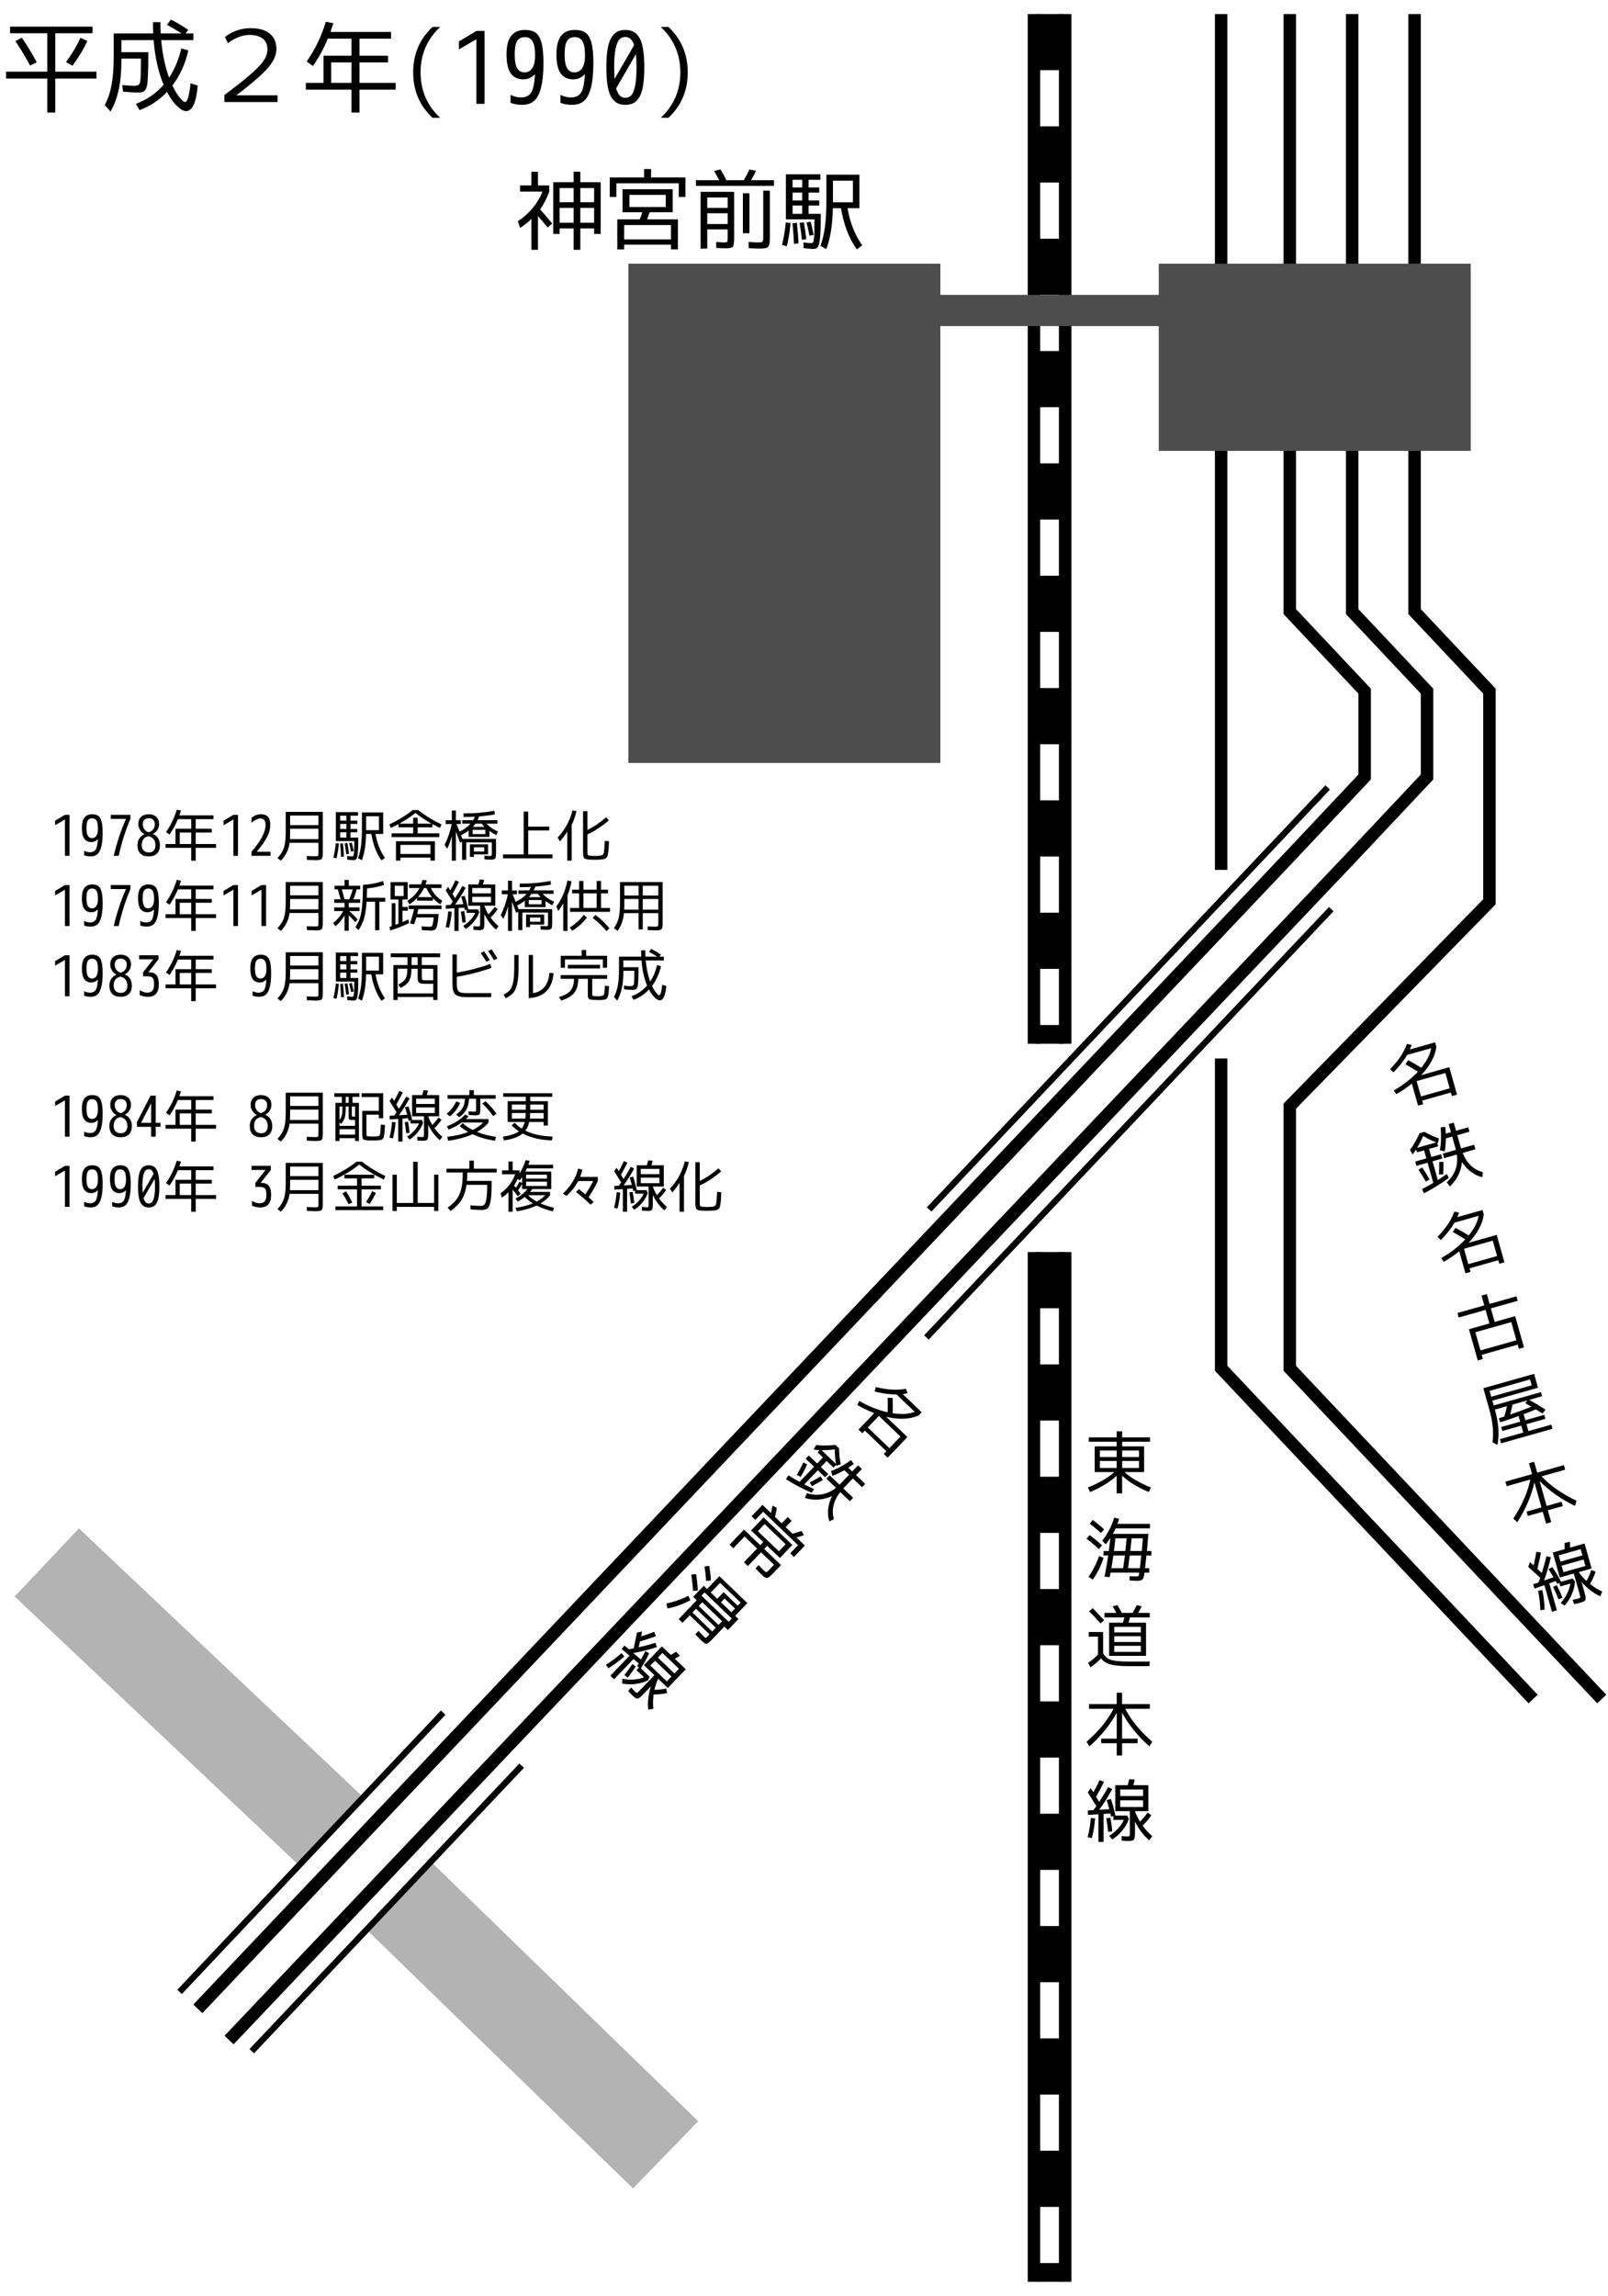 <?xml version="1.0" encoding="UTF-8" standalone="no"?>
<!-- Created with Inkscape (http://www.inkscape.org/) -->

<svg
   xmlns:dc="http://purl.org/dc/elements/1.1/"
   xmlns:cc="http://creativecommons.org/ns#"
   xmlns:rdf="http://www.w3.org/1999/02/22-rdf-syntax-ns#"
   xmlns:svg="http://www.w3.org/2000/svg"
   xmlns="http://www.w3.org/2000/svg"
   xmlns:sodipodi="http://sodipodi.sourceforge.net/DTD/sodipodi-0.dtd"
   xmlns:inkscape="http://www.inkscape.org/namespaces/inkscape"
   width="515.421"
   height="735.758"
   id="svg4105"
   version="1.1"
   inkscape:version="0.47 r22583"
   sodipodi:docname="JIngumae-6.svg">
  <defs
     id="defs4107">
    <inkscape:perspective
       sodipodi:type="inkscape:persp3d"
       inkscape:vp_x="0 : 526.18109 : 1"
       inkscape:vp_y="0 : 1000 : 0"
       inkscape:vp_z="744.09448 : 526.18109 : 1"
       inkscape:persp3d-origin="372.04724 : 350.78739 : 1"
       id="perspective4113" />
    <inkscape:perspective
       id="perspective4149"
       inkscape:persp3d-origin="0.5 : 0.33333333 : 1"
       inkscape:vp_z="1 : 0.5 : 1"
       inkscape:vp_y="0 : 1000 : 0"
       inkscape:vp_x="0 : 0.5 : 1"
       sodipodi:type="inkscape:persp3d" />
    <inkscape:perspective
       id="perspective6606"
       inkscape:persp3d-origin="0.5 : 0.33333333 : 1"
       inkscape:vp_z="1 : 0.5 : 1"
       inkscape:vp_y="0 : 1000 : 0"
       inkscape:vp_x="0 : 0.5 : 1"
       sodipodi:type="inkscape:persp3d" />
    <inkscape:perspective
       id="perspective6658"
       inkscape:persp3d-origin="0.5 : 0.33333333 : 1"
       inkscape:vp_z="1 : 0.5 : 1"
       inkscape:vp_y="0 : 1000 : 0"
       inkscape:vp_x="0 : 0.5 : 1"
       sodipodi:type="inkscape:persp3d" />
  </defs>
  <sodipodi:namedview
     id="base"
     pagecolor="#ffffff"
     bordercolor="#666666"
     borderopacity="1.0"
     inkscape:pageopacity="1"
     inkscape:pageshadow="2"
     inkscape:zoom="0.49497475"
     inkscape:cx="668.05725"
     inkscape:cy="297.30548"
     inkscape:document-units="px"
     inkscape:current-layer="layer1"
     showgrid="false"
     inkscape:window-width="1280"
     inkscape:window-height="747"
     inkscape:window-x="-8"
     inkscape:window-y="-8"
     inkscape:window-maximized="1" />
  <g
     inkscape:label="レイヤー 1"
     inkscape:groupmode="layer"
     id="layer1"
     transform="translate(-139.432,-18.769)">
    <g
       id="g6898">
      <g
         id="g4115"
         transform="translate(120.853,-189.093)">
        <g
           transform="translate(0,396.758)"
           id="g3643-9">
          <path
             sodipodi:nodetypes="cc"
             id="path2816-2"
             d="m 355,212.362 0,330"
             style="fill:none;stroke:#000000;stroke-width:9;stroke-linecap:butt;stroke-linejoin:miter;stroke-miterlimit:4;stroke-opacity:1;stroke-dasharray:18, 18;stroke-dashoffset:0" />
          <path
             sodipodi:nodetypes="cc"
             id="path2816-1-4"
             d="m 350,212.362 0,330"
             style="fill:none;stroke:#000000;stroke-width:4;stroke-linecap:butt;stroke-linejoin:miter;stroke-miterlimit:4;stroke-opacity:1;stroke-dasharray:none" />
          <path
             sodipodi:nodetypes="cc"
             id="path2816-1-0-6"
             d="m 360,212.362 0,330"
             style="fill:none;stroke:#000000;stroke-width:4;stroke-linecap:butt;stroke-linejoin:miter;stroke-miterlimit:4;stroke-opacity:1;stroke-dasharray:none" />
        </g>
        <g
           id="g4084">
          <path
             style="fill:none;stroke:#000000;stroke-width:4;stroke-linecap:butt;stroke-linejoin:miter;stroke-miterlimit:4;stroke-opacity:1;stroke-dasharray:none"
             d="m 472,212.362 0,191.5 24,25.5 0,67.5 -64,65.5 0,84 100,106"
             id="path2816-1-0-8-7-2-6"
             sodipodi:nodetypes="ccccccc" />
          <path
             style="fill:none;stroke:#b3b3b3;stroke-width:30;stroke-linecap:butt;stroke-linejoin:miter;stroke-miterlimit:4;stroke-opacity:1;stroke-dasharray:none"
             d="m 33.579,708.583 91.5,86.5"
             id="path2816-1-0-8-3-2-8-1-6"
             sodipodi:nodetypes="cc" />
          <path
             style="fill:none;stroke:#b3b3b3;stroke-width:30;stroke-linecap:butt;stroke-linejoin:miter;stroke-miterlimit:4;stroke-opacity:1;stroke-dasharray:none"
             d="m 146.179,815.184 85.75,83.25"
             id="path2816-1-0-8-3-2-8-1"
             sodipodi:nodetypes="cc" />
          <g
             id="g3643">
            <path
               style="fill:none;stroke:#000000;stroke-width:9;stroke-linecap:butt;stroke-linejoin:miter;stroke-miterlimit:4;stroke-opacity:1;stroke-dasharray:18, 18;stroke-dashoffset:0"
               d="m 355,212.362 0,330"
               id="path2816"
               sodipodi:nodetypes="cc" />
            <path
               style="fill:none;stroke:#000000;stroke-width:4;stroke-linecap:butt;stroke-linejoin:miter;stroke-miterlimit:4;stroke-opacity:1;stroke-dasharray:none"
               d="m 350,212.362 0,330"
               id="path2816-1"
               sodipodi:nodetypes="cc" />
            <path
               style="fill:none;stroke:#000000;stroke-width:4;stroke-linecap:butt;stroke-linejoin:miter;stroke-miterlimit:4;stroke-opacity:1;stroke-dasharray:none"
               d="m 360,212.362 0,330"
               id="path2816-1-0"
               sodipodi:nodetypes="cc" />
          </g>
          <path
             style="fill:none;stroke:#000000;stroke-width:4;stroke-linecap:butt;stroke-linejoin:miter;stroke-miterlimit:4;stroke-opacity:1;stroke-dasharray:none"
             d="m 410,212.362 0,274.286"
             id="path2816-1-0-8"
             sodipodi:nodetypes="cc" />
          <path
             style="fill:none;stroke:#000000;stroke-width:4;stroke-linecap:butt;stroke-linejoin:miter;stroke-miterlimit:4;stroke-opacity:1;stroke-dasharray:none"
             d="m 432,212.362 0,191.5 24,25.5 0,27.5 -24,25.5 -350,369.286"
             id="path2816-1-0-8-7"
             sodipodi:nodetypes="cccccc" />
          <path
             style="fill:none;stroke:#000000;stroke-width:2;stroke-linecap:butt;stroke-linejoin:miter;stroke-miterlimit:4;stroke-opacity:1;stroke-dasharray:none"
             d="m 445.286,499.219 -129.75,137.25"
             id="path2816-1-0-8-3-2"
             sodipodi:nodetypes="cc" />
          <path
             style="fill:none;stroke:#000000;stroke-width:2;stroke-linecap:butt;stroke-linejoin:miter;stroke-miterlimit:4;stroke-opacity:1;stroke-dasharray:none"
             d="m 444.143,460.219 -127.75,135.25"
             id="path2816-1-0-8-3-2-3"
             sodipodi:nodetypes="cc" />
          <path
             style="fill:none;stroke:#000000;stroke-width:4;stroke-linecap:butt;stroke-linejoin:miter;stroke-miterlimit:4;stroke-opacity:1;stroke-dasharray:none"
             d="m 452,212.362 0,191.5 24,25.5 0,27.5 -24,25.5 -360,379.286"
             id="path2816-1-0-8-7-2"
             sodipodi:nodetypes="cccccc" />
          <g
             id="g3700">
            <path
               style="fill:#4d4d4d;fill-opacity:1;stroke:none"
               d="m 390,292.362 100,0 0,60 -100,0 0,-60 z"
               id="rect3653"
               sodipodi:nodetypes="ccccc" />
            <path
               style="fill:#4d4d4d;fill-opacity:1;stroke:none"
               d="m 220,292.362 100,0 0,160 -100,0 0,-160 z"
               id="rect3653-4"
               sodipodi:nodetypes="ccccc" />
            <path
               style="fill:#4d4d4d;fill-opacity:1;stroke:none"
               d="m 300,302.362 110,0 0,10 -110,0 0,-10 z"
               id="rect3653-6"
               sodipodi:nodetypes="ccccc" />
          </g>
          <path
             style="fill:none;stroke:#000000;stroke-width:4;stroke-linecap:butt;stroke-linejoin:miter;stroke-miterlimit:4;stroke-opacity:1;stroke-dasharray:none"
             d="m 410,547.076 0,99.286 100,106"
             id="path2816-1-0-8-5"
             sodipodi:nodetypes="ccc" />
          <path
             style="fill:none;stroke:#000000;stroke-width:2;stroke-linecap:butt;stroke-linejoin:miter;stroke-miterlimit:4;stroke-opacity:1;stroke-dasharray:none"
             d="m 185.786,773.719 -86.5,91.5"
             id="path2816-1-0-8-3-2-8"
             sodipodi:nodetypes="cc" />
          <path
             style="fill:none;stroke:#000000;stroke-width:2;stroke-linecap:butt;stroke-linejoin:miter;stroke-miterlimit:4;stroke-opacity:1;stroke-dasharray:none"
             d="m 160.643,756.719 -84.5,89.5"
             id="path2816-1-0-8-3-2-3-2"
             sodipodi:nodetypes="cc" />
        </g>
      </g>
      <g
         id="text5651"
         style="font-size:32px;font-style:normal;font-variant:normal;font-weight:normal;font-stretch:normal;text-align:start;line-height:125%;writing-mode:lr-tb;text-anchor:start;fill:#000000;fill-opacity:1;stroke:none;font-family:VL Gothic;-inkscape-font-specification:VL Gothic">
        <path
           id="path6878"
           style=""
           d="m 167.425,31.886 c -1.195,2.624 -2.784,5.27 -4.768,7.937 l -2.08,-1.152 c 1.898,-2.538 3.445,-5.131 4.64,-7.776 z m -18.336,7.904 c -1.579,-2.923 -3.157,-5.536 -4.735,-7.84 l 2.079,-1.088 c 1.686,2.453 3.275,5.066 4.769,7.84 z m 20,-10.368 -11.936,0 0,12.32 13.216,0 0,2.208 -13.216,0 0,10.88 -2.561,0 0,-10.88 -13.216,0 0,-2.208 13.216,0 0,-12.32 -11.936,0 0,-2.112 26.432,0 z" />
        <path
           id="path6880"
           style=""
           d="m 188.449,25.87 2.399,0 c -2e-5,1.258 0.032,2.464 0.097,3.616 l 6.688,0 c -1.706,-1.089 -3.264,-2.006 -4.672,-2.752 l 1.248,-1.696 c 1.984,1.024 3.84,2.123 5.568,3.296 l -0.864,1.152 2.496,0 0,2.144 -10.304,0 c 0.405,4.544 1.247,8.555 2.527,12.032 1.814,-2.752 3.115,-5.877 3.904,-9.376 l 2.271,0.64 c -0.981,4.288 -2.688,8.042 -5.119,11.264 0.533,1.109 1.093,2.091 1.68,2.944 0.587,0.854 1.083,1.456 1.488,1.808 0.405,0.352 0.704,0.528 0.896,0.528 0.768,10e-7 1.355,-2.005 1.76,-6.016 l 2.305,0.735 c -0.491,5.462 -1.739,8.192 -3.744,8.192 -0.79,-2e-6 -1.744,-0.533 -2.864,-1.6 -1.12,-1.067 -2.202,-2.581 -3.248,-4.543 -2.538,2.667 -5.472,4.608 -8.8,5.823 l -1.185,-2.016 c 3.499,-1.28 6.464,-3.317 8.896,-6.112 -1.706,-4.096 -2.773,-8.864 -3.2,-14.304 l -10.336,0 0,3.872 8.64,0 c -1e-5,5.888 -0.149,9.493 -0.447,10.816 -0.256,1.088 -0.747,1.738 -1.473,1.951 -0.341,0.107 -0.896,0.16 -1.664,0.16 -0.682,4e-6 -2.197,-0.096 -4.544,-0.288 l -0.224,-2.111 c 1.706,0.171 3.008,0.256 3.904,0.256 1.024,6e-6 1.627,-0.379 1.808,-1.136 0.181,-0.757 0.272,-3.291 0.272,-7.6 l -6.272,0 0,0.96 c 0,6.72 -1.163,12.053 -3.488,16 l -1.823,-2.08 c 1.003,-1.92 1.728,-4.085 2.176,-6.496 0.448,-2.41 0.672,-5.408 0.672,-8.992 l 0,-7.456 12.672,0 c -0.064,-1.152 -0.096,-2.358 -0.096,-3.616 z" />
        <path
           id="path6882"
           style=""
           d="m 219.777,27.79 c 3.562,2.4e-5 6.016,1.056 7.359,3.168 0.598,0.981 0.896,2.133 0.896,3.456 -2e-5,1.877 -0.789,3.776 -2.368,5.696 -1.792,2.197 -5.28,5.258 -10.464,9.184 l 0,0.032 13.184,0 0,2.144 -17.023,0 0,-2.271 c 6.421,-4.715 10.485,-8.192 12.191,-10.433 1.067,-1.387 1.601,-2.773 1.601,-4.16 -2e-5,-2.261 -1.109,-3.712 -3.328,-4.352 -0.725,-0.192 -1.525,-0.288 -2.4,-0.288 -2.133,2.2e-5 -4.299,0.768 -6.496,2.304 -0.149,0.107 -0.298,0.224 -0.447,0.353 l -0.929,-1.984 c 1.792,-1.472 3.979,-2.389 6.561,-2.752 0.555,-0.064 1.109,-0.096 1.664,-0.096 z" />
        <path
           id="path6884"
           style=""
           d="m 243.873,25.743 2.4,0.479 c -0.192,0.619 -0.502,1.547 -0.929,2.784 l 19.425,0 0,2.144 -10.112,0 0,5.473 9.151,0 0,2.144 -9.151,0 0,6.561 11.616,0 0,2.176 -11.616,0 0,7.328 -2.561,0 0,-7.328 -14.624,0 0,-2.176 5.664,0 0,-8.704 8.96,0 0,-5.473 -7.584,0 c -1.344,3.221 -2.933,6.144 -4.768,8.769 l -2.016,-1.44 c 2.709,-3.861 4.757,-8.106 6.144,-12.735 z m 8.224,13.023 -6.527,0 0,6.561 6.527,0 z" />
        <path
           id="path6886"
           style=""
           d="m 278.081,56.527 c -4.139,-3.84 -6.208,-8.694 -6.208,-14.561 -1e-5,-5.867 2.069,-10.72 6.208,-14.56 l 2.432,0 c -4.181,3.925 -6.271,8.778 -6.271,14.56 0,5.781 2.09,10.635 6.271,14.561 l -2.432,0 z" />
        <path
           id="path6888"
           style=""
           d="m 292.129,52.046 0,-20.64 -0.064,-0.032 -5.536,3.231 0,-2.56 5.6,-3.36 2.624,0 0,23.36 z" />
        <path
           id="path6890"
           style=""
           d="m 306.753,52.367 c -1.301,0 -2.528,-0.214 -3.68,-0.641 l 0,-2.56 c 1.109,0.555 2.229,0.832 3.359,0.832 1.493,2e-6 2.571,-0.507 3.232,-1.52 0.661,-1.013 1.077,-2.971 1.248,-5.873 l -0.065,0 c -1.066,1.067 -2.271,1.601 -3.615,1.601 -1.792,8e-6 -3.147,-0.629 -4.064,-1.888 -0.917,-1.259 -1.376,-3.296 -1.376,-6.112 0,-2.688 0.491,-4.667 1.472,-5.936 0.981,-1.269 2.464,-1.904 4.448,-1.904 1.451,2.4e-5 2.592,0.299 3.424,0.896 0.832,0.597 1.456,1.669 1.872,3.216 0.416,1.547 0.624,3.696 0.624,6.448 -10e-6,3.37 -0.272,6.058 -0.816,8.064 -0.544,2.006 -1.301,3.403 -2.272,4.192 -0.971,0.789 -2.235,1.184 -3.792,1.184 z m 0.96,-21.696 c -1.173,2.2e-5 -2.016,0.405 -2.528,1.216 -0.512,0.811 -0.768,2.251 -0.768,4.32 0,2.069 0.267,3.547 0.8,4.432 0.533,0.885 1.312,1.328 2.336,1.328 1.046,10e-6 1.872,-0.443 2.48,-1.328 0.608,-0.885 0.912,-2.256 0.912,-4.111 -10e-6,-2.133 -0.267,-3.643 -0.8,-4.528 -0.534,-0.885 -1.344,-1.328 -2.432,-1.328 z" />
        <path
           id="path6892"
           style=""
           d="m 322.753,52.367 c -1.301,0 -2.528,-0.214 -3.68,-0.641 l 0,-2.56 c 1.109,0.555 2.229,0.832 3.359,0.832 1.493,2e-6 2.571,-0.507 3.232,-1.52 0.661,-1.013 1.077,-2.971 1.248,-5.873 l -0.065,0 c -1.066,1.067 -2.271,1.601 -3.615,1.601 -1.792,8e-6 -3.147,-0.629 -4.064,-1.888 -0.917,-1.259 -1.376,-3.296 -1.376,-6.112 0,-2.688 0.491,-4.667 1.472,-5.936 0.981,-1.269 2.464,-1.904 4.448,-1.904 1.451,2.4e-5 2.592,0.299 3.424,0.896 0.832,0.597 1.456,1.669 1.872,3.216 0.416,1.547 0.624,3.696 0.624,6.448 -10e-6,3.37 -0.272,6.058 -0.816,8.064 -0.544,2.006 -1.301,3.403 -2.272,4.192 -0.971,0.789 -2.235,1.184 -3.792,1.184 z m 0.96,-21.696 c -1.173,2.2e-5 -2.016,0.405 -2.528,1.216 -0.512,0.811 -0.768,2.251 -0.768,4.32 0,2.069 0.267,3.547 0.8,4.432 0.533,0.885 1.312,1.328 2.336,1.328 1.046,10e-6 1.872,-0.443 2.48,-1.328 0.608,-0.885 0.912,-2.256 0.912,-4.111 -10e-6,-2.133 -0.267,-3.643 -0.8,-4.528 -0.534,-0.885 -1.344,-1.328 -2.432,-1.328 z" />
        <path
           id="path6894"
           style=""
           d="m 337.249,28.943 c 0.725,-0.384 1.6,-0.576 2.624,-0.576 1.024,2.4e-5 1.899,0.192 2.624,0.576 0.725,0.384 1.354,1.024 1.888,1.92 0.533,0.896 0.928,2.128 1.184,3.696 0.256,1.568 0.384,3.504 0.384,5.808 -2e-5,2.304 -0.128,4.24 -0.384,5.808 -0.256,1.568 -0.651,2.8 -1.184,3.696 -0.533,0.896 -1.162,1.536 -1.888,1.92 -0.725,0.384 -1.6,0.576 -2.624,0.576 -1.024,0 -1.899,-0.192 -2.624,-0.576 -0.725,-0.384 -1.354,-1.024 -1.888,-1.92 -0.533,-0.896 -0.928,-2.128 -1.184,-3.696 -0.256,-1.568 -0.384,-3.504 -0.384,-5.808 0,-2.304 0.128,-4.24 0.384,-5.808 0.256,-1.568 0.651,-2.8 1.184,-3.696 0.533,-0.896 1.162,-1.536 1.888,-1.919 z m -0.832,15.136 6.272,-10.849 c -0.555,-1.749 -1.494,-2.624 -2.816,-2.624 -0.768,2.2e-5 -1.408,0.277 -1.92,0.832 -0.512,0.555 -0.917,1.568 -1.216,3.04 -0.299,1.472 -0.448,3.435 -0.448,5.889 0,1.066 0.043,2.304 0.128,3.712 z m 0.512,3.008 c 0.555,2.027 1.536,3.04 2.944,3.04 0.768,2e-6 1.408,-0.277 1.92,-0.832 0.512,-0.555 0.917,-1.568 1.216,-3.04 0.298,-1.472 0.448,-3.435 0.448,-5.888 -1e-5,-1.643 -0.064,-3.061 -0.192,-4.256 z" />
        <path
           id="path6896"
           style=""
           d="m 353.665,27.407 c 4.139,3.84 6.208,8.693 6.208,14.56 -1e-5,5.867 -2.069,10.72 -6.208,14.561 l -2.432,0 c 4.181,-3.926 6.271,-8.779 6.271,-14.561 -10e-6,-5.781 -2.091,-10.634 -6.271,-14.56 l 2.432,0 z" />
      </g>
      <g
         id="text5651-2"
         style="font-size:22px;font-style:normal;font-variant:normal;font-weight:normal;font-stretch:normal;text-align:start;line-height:125%;writing-mode:tb-rl;text-anchor:start;fill:#000000;fill-opacity:1;stroke:none;font-family:VL Gothic;-inkscape-font-specification:VL Gothic">
        <path
           id="path6867"
           style=""
           d="m 504.511,485.717 0,-2.09 -5.39,0 0,2.09 z m -7.15,5.983 c -2.053,1.936 -4.891,3.682 -8.514,5.236 l -0.704,-1.452 c 3.726,-1.525 6.549,-3.175 8.47,-4.95 l -4.642,0 -1.65,0 0,-8.228 7.039,0 0,-1.497 -8.954,0 0,-1.386 8.954,0 0,-1.958 1.76,0 0,1.958 8.954,0 0,1.386 -8.954,0 0,1.497 7.039,0 0,8.228 -6.292,0 c 1.921,1.775 4.744,3.425 8.47,4.95 l -0.704,1.452 c -3.623,-1.554 -6.461,-3.3 -8.514,-5.236 l 0,5.654 -1.76,0 z m 0,-2.485 0,-2.244 -5.39,0 0,2.244 z m 1.76,0 5.39,0 0,-2.244 -5.39,0 z m -7.15,-3.498 5.39,0 0,-2.09 -5.39,0 z" />
        <path
           id="path6869"
           style=""
           d="m 492.697,512.546 c 1.746,-2.141 3.036,-4.605 3.873,-7.392 l 1.584,0.33 c -0.103,0.367 -0.286,0.916 -0.55,1.65 l 10.428,0 0,1.43 -11,0 c -0.352,0.748 -0.653,1.342 -0.902,1.782 l 11.396,0 c -0.147,1.965 -0.301,3.792 -0.462,5.479 l 1.408,0 0,1.429 -1.562,0 -0.463,4.092 1.364,0 0,1.408 -1.54,0 -0.11,0.792 c -0.103,0.734 -0.308,1.225 -0.616,1.474 -0.308,0.249 -0.858,0.374 -1.65,0.374 -0.249,-10e-6 -1.034,-0.029 -2.354,-0.088 l -0.066,-1.386 c 0.836,0.044 1.518,0.067 2.046,0.067 0.44,0 0.711,-0.051 0.814,-0.154 0.103,-0.103 0.183,-0.411 0.242,-0.924 l 0.022,-0.154 -9.196,0 -0.286,1.452 -1.65,-0.132 c 0.396,-1.892 0.792,-4.165 1.188,-6.821 l -1.518,0 0,-1.429 1.716,0 c 0.161,-1.188 0.322,-2.575 0.484,-4.159 -0.513,0.777 -0.997,1.445 -1.452,2.002 z m 0.484,5.478 c -0.85,2.596 -2.009,4.921 -3.476,6.974 l -1.364,-0.902 c 1.408,-2.024 2.538,-4.239 3.388,-6.644 z m -1.518,-2.794 c -1.129,-1.085 -2.449,-2.193 -3.96,-3.322 l 0.99,-1.188 c 1.554,1.159 2.882,2.259 3.982,3.301 z m -2.926,-8.162 0.99,-1.188 c 1.335,1.012 2.537,2.017 3.608,3.015 l -1.012,1.188 c -1.026,-0.968 -2.222,-1.973 -3.586,-3.014 z m 12.276,14.278 3.784,0 0.462,-4.092 -3.696,0 c -0.235,1.848 -0.418,3.212 -0.55,4.092 z m -1.584,0 c 0.235,-1.511 0.426,-2.875 0.572,-4.092 l -3.696,0 c -0.249,1.775 -0.462,3.139 -0.638,4.092 z m 2.31,-5.521 3.674,0 c 0.073,-0.719 0.191,-2.076 0.352,-4.071 l -3.608,0 c -0.073,0.866 -0.213,2.223 -0.418,4.071 z m -1.584,0 c 0.205,-1.848 0.345,-3.205 0.418,-4.071 l -3.608,0 c -0.146,1.452 -0.3,2.809 -0.462,4.071 z" />
        <path
           id="path6871"
           style=""
           d="m 493.467,537.111 0,-1.43 3.806,0 c -0.469,-0.866 -0.872,-1.562 -1.21,-2.09 l 1.518,-0.418 c 0.455,0.689 0.939,1.525 1.452,2.508 l 3.431,0 c 0.44,-0.734 0.88,-1.562 1.321,-2.486 l 1.584,0.352 c -0.381,0.777 -0.755,1.489 -1.122,2.134 l 3.717,0 0,1.43 -6.336,0 c -0.235,0.88 -0.389,1.445 -0.462,1.694 l 5.61,0 0,10.626 -10.186,0 -1.65,0 0,-10.626 4.422,0 c 0.162,-0.499 0.323,-1.063 0.484,-1.694 z m -5.06,4.686 4.62,0 0,6.82 c 0.396,0.704 0.876,1.239 1.441,1.606 0.565,0.367 1.375,0.631 2.431,0.792 1.056,0.161 2.53,0.242 4.422,0.242 l 6.643,0 -0.088,1.474 -6.622,0 c -2.625,-10e-6 -4.598,-0.183 -5.918,-0.55 -1.32,-0.367 -2.317,-1.019 -2.992,-1.958 -0.88,0.968 -2.002,1.929 -3.366,2.882 l -0.792,-1.408 c 1.232,-0.836 2.295,-1.723 3.19,-2.662 l 0,-5.764 -2.97,0 z m 4.928,-3.762 -1.144,1.012 c -1.423,-1.613 -2.64,-2.911 -3.652,-3.894 l 1.144,-1.012 c 1.32,1.32 2.537,2.618 3.652,3.894 z m 3.256,3.872 8.515,0 0,-1.782 -8.515,0 z m 0,1.232 0,1.848 8.515,0 0,-1.848 z m 0,3.08 0,1.936 8.515,0 0,-1.936 z" />
        <path
           id="path6873"
           style=""
           d="m 496.371,566.404 -7.876,0 0,-1.518 8.888,0 0,-3.63 1.716,0 0,3.63 8.888,0 0,1.518 -7.876,0 c 1.907,3.667 4.796,7.194 8.668,10.582 l -0.924,1.452 c -3.667,-3.227 -6.585,-6.82 -8.756,-10.78 l 0,8.316 4.972,0 0,1.452 -4.972,0 0,3.938 -1.716,0 0,-3.938 -4.972,0 0,-1.452 4.972,0 0,-8.316 c -2.171,3.96 -5.09,7.553 -8.756,10.78 l -0.924,-1.452 c 3.872,-3.388 6.762,-6.916 8.668,-10.582 z" />
        <path
           id="path6875"
           style=""
           d="m 494.039,601.506 1.298,-0.22 c 0.293,1.496 0.498,2.963 0.616,4.4 l -1.342,0.132 c -0.132,-1.452 -0.323,-2.889 -0.572,-4.312 z m -5.984,6.05 c 0.513,-1.951 0.851,-4.004 1.012,-6.16 l 1.386,0.132 c -0.161,2.127 -0.506,4.224 -1.034,6.292 z m 6.094,-11.902 1.364,-0.352 c 0.601,1.745 1.078,3.52 1.43,5.324 l 3.828,0 0.484,1.1 c -0.381,1.203 -1.063,2.413 -2.046,3.63 -0.983,1.217 -2.068,2.193 -3.256,2.926 l -0.99,-1.166 c 1.041,-0.631 1.98,-1.408 2.816,-2.332 0.836,-0.924 1.459,-1.855 1.87,-2.794 l -3.344,0 0,-1.188 -0.726,0.154 c -0.132,-0.616 -0.205,-0.953 -0.22,-1.012 l -2.199,0.154 0,8.976 -1.65,0 0,-8.866 -3.344,0.198 -0.066,-1.43 1.826,-0.11 0.924,-1.276 -2.75,-4.4 0.946,-1.364 0.858,1.342 c 0.719,-1.276 1.386,-2.589 2.002,-3.938 l 1.386,0.616 c -0.792,1.613 -1.635,3.19 -2.53,4.73 l 0.99,1.672 c 1.085,-1.643 2.046,-3.234 2.882,-4.774 l 1.298,0.682 c -1.247,2.303 -2.625,4.503 -4.136,6.6 l 3.212,-0.177 c -0.249,-0.968 -0.535,-1.943 -0.858,-2.926 z m 6.666,11.66 c 0.381,-10e-6 0.605,-0.059 0.671,-0.176 0.066,-0.117 0.099,-0.491 0.099,-1.122 l 0,-6.82 -3.08,0 -1.584,0 0,-8.316 3.982,0 c 0.22,-0.777 0.388,-1.423 0.506,-1.936 l 1.738,0.132 c -0.059,0.337 -0.213,0.938 -0.462,1.804 l 4.84,0 0,8.316 -4.29,0 0,0.022 c 0.381,1.085 0.917,2.207 1.606,3.366 0.807,-0.777 1.621,-1.752 2.442,-2.926 l 1.188,0.88 c -0.836,1.232 -1.767,2.332 -2.794,3.3 0.968,1.335 2.002,2.457 3.102,3.366 l -0.99,1.341 c -1.804,-1.525 -3.322,-3.527 -4.554,-6.006 l 0,3.454 c -1e-5,1.247 -0.114,2.021 -0.341,2.321 -0.227,0.301 -0.84,0.451 -1.837,0.451 -0.425,0 -1.115,-0.037 -2.068,-0.11 l -0.044,-1.452 c 0.836,0.073 1.459,0.109 1.87,0.109 z m -2.31,-12.958 7.326,0 0,-2.09 -7.326,0 z m 0,1.364 0,2.156 7.326,0 0,-2.156 z" />
      </g>
      <g
         id="text5651-2-0"
         style="font-size:22px;font-style:normal;font-variant:normal;font-weight:normal;font-stretch:normal;text-align:start;line-height:125%;writing-mode:tb-rl;text-anchor:start;fill:#000000;fill-opacity:1;stroke:none;font-family:VL Gothic;-inkscape-font-specification:VL Gothic"
         transform="matrix(0.962,-0.272,0.272,0.962,0,0)">
        <path
           id="path6852"
           style=""
           d="m 483.168,511.652 0,9.13 -1.716,0 0,-1.188 -9.57,0 0,1.188 -1.694,0 0,-7.326 c -1.819,0.763 -3.718,1.393 -5.698,1.892 l -0.484,-1.386 c 3.373,-0.807 6.402,-2.031 9.086,-3.674 -0.968,-1.1 -2.038,-2.222 -3.212,-3.366 l 1.211,-1.034 c 1.276,1.232 2.405,2.398 3.388,3.498 2.376,-1.672 3.96,-3.402 4.752,-5.192 l -8.008,0 c -1.554,1.511 -3.468,2.904 -5.742,4.18 l -0.726,-1.298 c 3.271,-1.863 5.728,-3.96 7.37,-6.292 l 1.386,0.704 c -0.191,0.278 -0.506,0.696 -0.946,1.253 l 8.404,0 0,1.452 c -1.173,2.816 -3.564,5.302 -7.172,7.458 z m -11.286,1.43 0,5.126 9.57,0 0,-5.126 z" />
        <path
           id="path6854"
           style=""
           d="m 473.642,539.252 0,-1.518 4.377,0 0,-0.55 0,-3.872 -2.112,0 c -0.396,1.379 -0.895,2.684 -1.496,3.916 l -1.386,-0.77 c 0.983,-2.009 1.724,-4.341 2.222,-6.996 l 1.496,0.286 c -0.088,0.484 -0.235,1.181 -0.44,2.09 l 1.715,0 0,-2.706 1.695,0 0,2.706 4.07,0 0,1.474 -4.07,0 0,3.872 0,0.55 4.356,0 0,1.518 -4.247,0 c 0.381,3.579 1.892,6.138 4.533,7.678 l -0.572,1.54 c -1.144,-0.631 -2.145,-1.503 -3.003,-2.618 -0.858,-1.115 -1.514,-2.398 -1.969,-3.85 -0.557,1.422 -1.338,2.691 -2.343,3.806 -1.005,1.115 -2.174,2.002 -3.509,2.662 l -0.616,-1.54 c 3.183,-1.599 5.031,-4.158 5.544,-7.678 z m -3.015,4.576 c 0.499,-1.452 0.888,-2.721 1.166,-3.806 l 1.32,0.286 c -0.278,1.1 -0.667,2.39 -1.166,3.872 z m -5.895,-3.234 1.32,-0.396 c 0.396,1.129 0.814,2.574 1.253,4.334 l -1.32,0.374 c -0.367,-1.422 -0.784,-2.86 -1.253,-4.312 z m 8.316,-2.816 0,1.43 -3.256,0 0,6.27 c 0.924,-0.278 2.024,-0.645 3.3,-1.1 l 0.286,1.386 c -2.918,1.085 -5.925,1.943 -9.019,2.574 l -0.198,-1.474 c 1.335,-0.264 2.662,-0.572 3.982,-0.924 l 0,-6.732 -3.696,0 0,-1.43 3.696,0 0,-2.684 -2.376,0 0,-0.968 c -0.323,0.293 -0.836,0.704 -1.54,1.232 l -0.396,-1.628 c 1.584,-1.232 3.058,-2.669 4.422,-4.312 l 1.607,0 c 1.32,1.334 2.618,2.434 3.893,3.3 l -0.66,1.342 -0.264,-0.176 0,1.21 -3.036,0 0,2.684 z m -6.842,-4.07 6.402,0 c -1.247,-0.909 -2.413,-1.95 -3.499,-3.124 -0.88,1.115 -1.848,2.156 -2.904,3.124 z" />
        <path
           id="path6856"
           style=""
           d="m 483.168,567.511 0,9.13 -1.716,0 0,-1.188 -9.57,0 0,1.188 -1.694,0 0,-7.326 c -1.819,0.763 -3.718,1.393 -5.698,1.892 l -0.484,-1.386 c 3.373,-0.807 6.402,-2.031 9.086,-3.674 -0.968,-1.1 -2.038,-2.222 -3.212,-3.366 l 1.211,-1.034 c 1.276,1.232 2.405,2.398 3.388,3.498 2.376,-1.672 3.96,-3.402 4.752,-5.192 l -8.008,0 c -1.554,1.511 -3.468,2.904 -5.742,4.18 l -0.726,-1.298 c 3.271,-1.863 5.728,-3.96 7.37,-6.292 l 1.386,0.704 c -0.191,0.278 -0.506,0.696 -0.946,1.253 l 8.404,0 0,1.452 c -1.173,2.816 -3.564,5.302 -7.172,7.458 z m -11.286,1.43 0,5.126 9.57,0 0,-5.126 z" />
        <path
           id="path6858"
           style=""
           d="m 483.916,589.677 -8.954,0 0,4.51 6.82,0 0,10.406 -1.716,0 0,-1.386 -11.968,0 0,1.386 -1.716,0 0,-10.406 6.82,0 0,-4.51 -8.954,0 0,-1.496 8.954,0 0,-3.278 1.76,0 0,3.278 8.954,0 z m -15.818,12.056 11.968,0 0,-6.05 -11.968,0 z" />
        <path
           id="path6860"
           style=""
           d="m 467.372,621.391 c 0,4.312 -0.763,7.972 -2.288,10.979 l -1.298,-1.276 c 1.261,-2.757 1.892,-6.314 1.892,-10.67 l 0,-6.776 16.918,0 0,4.62 -15.224,0 0,1.606 15.73,0 0,1.364 -4.312,0 c 1.482,1.437 2.89,2.926 4.224,4.466 l -1.298,0.902 -1.672,-1.848 c -1.994,0.22 -3.395,0.359 -4.202,0.418 l 0,2.002 6.314,0 0,1.32 -6.314,0 0,2.31 7.634,0 0,1.386 -17.138,0 0,-1.386 7.788,0 0,-2.31 -6.314,0 0,-1.32 6.314,0 0,-1.87 c -2.127,0.147 -4.202,0.257 -6.226,0.33 l -0.066,-1.364 1.87,-0.066 c 0.631,-1.012 1.195,-2.002 1.694,-2.97 l -4.026,0 z m 0,-4.422 13.486,0 0,-1.958 -13.486,0 z m 11.528,6.578 -1.606,-1.672 0.902,-0.638 -4.95,0 c -0.528,1.041 -1.056,2.002 -1.584,2.882 2.2,-0.118 4.612,-0.308 7.238,-0.572 z" />
        <path
           id="path6862"
           style=""
           d="m 472.212,645.91 -7.876,0 0,-1.518 8.888,0 0,-3.63 1.716,0 0,3.63 8.888,0 0,1.518 -7.876,0 c 1.907,3.667 4.796,7.194 8.668,10.582 l -0.924,1.452 c -3.667,-3.227 -6.585,-6.82 -8.756,-10.78 l 0,8.316 4.972,0 0,1.452 -4.972,0 0,3.938 -1.716,0 0,-3.938 -4.972,0 0,-1.452 4.972,0 0,-8.316 c -2.171,3.96 -5.09,7.553 -8.756,10.78 l -0.924,-1.452 c 3.872,-3.388 6.762,-6.916 8.668,-10.582 z" />
        <path
           id="path6864"
           style=""
           d="m 469.88,681.012 1.298,-0.22 c 0.293,1.496 0.498,2.963 0.616,4.4 l -1.342,0.132 c -0.132,-1.452 -0.323,-2.889 -0.572,-4.312 z m -5.984,6.05 c 0.513,-1.951 0.851,-4.004 1.012,-6.16 l 1.386,0.132 c -0.161,2.127 -0.506,4.224 -1.034,6.292 z m 6.094,-11.902 1.364,-0.352 c 0.601,1.745 1.078,3.52 1.43,5.324 l 3.828,0 0.484,1.1 c -0.381,1.203 -1.063,2.413 -2.046,3.63 -0.983,1.217 -2.068,2.193 -3.256,2.926 l -0.99,-1.166 c 1.041,-0.631 1.98,-1.408 2.816,-2.332 0.836,-0.924 1.459,-1.855 1.87,-2.794 l -3.344,0 0,-1.188 -0.726,0.154 c -0.132,-0.616 -0.205,-0.953 -0.22,-1.012 l -2.199,0.154 0,8.976 -1.65,0 0,-8.866 -3.344,0.198 -0.066,-1.43 1.826,-0.11 0.924,-1.276 -2.75,-4.4 0.946,-1.364 0.858,1.342 c 0.719,-1.276 1.386,-2.589 2.002,-3.938 l 1.386,0.616 c -0.792,1.613 -1.635,3.19 -2.53,4.73 l 0.99,1.672 c 1.085,-1.643 2.046,-3.234 2.882,-4.774 l 1.298,0.682 c -1.247,2.303 -2.625,4.503 -4.136,6.6 l 3.212,-0.177 c -0.249,-0.968 -0.535,-1.943 -0.858,-2.926 z m 6.666,11.66 c 0.381,0 0.605,-0.059 0.671,-0.176 0.066,-0.117 0.099,-0.491 0.099,-1.122 l 0,-6.82 -3.08,0 -1.584,0 0,-8.316 3.982,0 c 0.22,-0.777 0.388,-1.423 0.506,-1.936 l 1.738,0.132 c -0.059,0.337 -0.213,0.938 -0.462,1.804 l 4.84,0 0,8.316 -4.29,0 0,0.022 c 0.381,1.085 0.917,2.207 1.606,3.366 0.807,-0.777 1.621,-1.752 2.442,-2.926 l 1.188,0.88 c -0.836,1.232 -1.767,2.332 -2.794,3.3 0.968,1.335 2.002,2.457 3.102,3.366 l -0.99,1.341 c -1.804,-1.525 -3.322,-3.527 -4.554,-6.006 l 0,3.454 c -10e-6,1.247 -0.114,2.021 -0.341,2.321 -0.227,0.301 -0.84,0.451 -1.837,0.451 -0.425,0 -1.115,-0.037 -2.068,-0.11 l -0.044,-1.452 c 0.836,0.073 1.459,0.109 1.87,0.109 z m -2.31,-12.958 7.326,0 0,-2.09 -7.326,0 z m 0,1.364 0,2.156 7.326,0 0,-2.156 z" />
      </g>
      <g
         id="text5651-2-0-4-5"
         style="font-size:22px;font-style:normal;font-variant:normal;font-weight:normal;font-stretch:normal;text-align:start;line-height:125%;writing-mode:tb-rl;text-anchor:start;fill:#000000;fill-opacity:1;stroke:none;font-family:VL Gothic;-inkscape-font-specification:VL Gothic"
         transform="matrix(0.722,0.692,-0.692,0.722,0,0)">
        <path
           id="path6841"
           style=""
           d="m 642.262,48.305 0,9.13 -1.716,0 0,-1.188 -9.57,0 0,1.188 -1.694,0 0,-7.326 c -1.819,0.763 -3.718,1.393 -5.698,1.892 l -0.484,-1.386 c 3.373,-0.807 6.402,-2.031 9.086,-3.674 -0.968,-1.1 -2.038,-2.222 -3.212,-3.366 l 1.211,-1.034 c 1.276,1.232 2.405,2.398 3.388,3.498 2.376,-1.672 3.96,-3.402 4.752,-5.192 l -8.008,0 c -1.554,1.511 -3.468,2.904 -5.742,4.18 l -0.726,-1.298 c 3.271,-1.863 5.728,-3.96 7.37,-6.292 l 1.386,0.704 c -0.191,0.278 -0.506,0.696 -0.946,1.253 l 8.404,0 0,1.452 c -1.173,2.816 -3.564,5.302 -7.172,7.458 z m -11.286,1.43 0,5.126 9.57,0 0,-5.126 z" />
        <path
           id="path6843"
           style=""
           d="m 632.736,75.905 0,-1.518 4.377,0 0,-0.55 0,-3.872 -2.112,0 c -0.396,1.379 -0.895,2.684 -1.496,3.916 l -1.386,-0.77 c 0.983,-2.009 1.724,-4.341 2.222,-6.996 l 1.496,0.286 c -0.088,0.484 -0.235,1.181 -0.44,2.09 l 1.715,0 0,-2.706 1.695,0 0,2.706 4.07,0 0,1.474 -4.07,0 0,3.872 0,0.55 4.356,0 0,1.518 -4.247,0 c 0.381,3.578 1.892,6.138 4.533,7.678 l -0.572,1.54 c -1.144,-0.631 -2.145,-1.503 -3.003,-2.618 -0.858,-1.115 -1.514,-2.398 -1.969,-3.85 -0.557,1.422 -1.338,2.691 -2.343,3.806 -1.005,1.115 -2.174,2.002 -3.509,2.662 l -0.616,-1.54 c 3.183,-1.599 5.031,-4.158 5.544,-7.678 z m -3.015,4.576 c 0.499,-1.452 0.888,-2.721 1.166,-3.806 l 1.32,0.286 c -0.278,1.1 -0.667,2.39 -1.166,3.872 z m -5.895,-3.234 1.32,-0.396 c 0.396,1.129 0.813,2.574 1.253,4.334 l -1.32,0.374 c -0.367,-1.422 -0.784,-2.86 -1.253,-4.312 z m 8.316,-2.816 0,1.43 -3.256,0 0,6.27 c 0.924,-0.278 2.024,-0.645 3.3,-1.1 l 0.286,1.386 c -2.918,1.085 -5.925,1.943 -9.019,2.574 l -0.198,-1.474 c 1.335,-0.264 2.662,-0.572 3.982,-0.924 l 0,-6.732 -3.696,0 0,-1.43 3.696,0 0,-2.684 -2.376,0 0,-0.968 c -0.323,0.293 -0.836,0.704 -1.54,1.232 l -0.396,-1.628 c 1.584,-1.232 3.058,-2.669 4.422,-4.312 l 1.607,0 c 1.32,1.334 2.618,2.434 3.893,3.3 l -0.66,1.342 -0.264,-0.176 0,1.21 -3.036,0 0,2.684 z m -6.842,-4.07 6.402,0 c -1.247,-0.909 -2.413,-1.95 -3.499,-3.124 -0.88,1.115 -1.848,2.156 -2.904,3.124 z" />
        <path
           id="path6845"
           style=""
           d="m 626.246,94.089 1.496,-0.44 c 0.47,0.645 0.998,1.474 1.584,2.486 l 2.97,0 0,-2.794 1.76,0 0,2.794 3.057,0 c 0.543,-0.88 1.034,-1.753 1.474,-2.618 l 1.474,0.44 c -0.264,0.542 -0.667,1.268 -1.21,2.178 l 3.74,0 0,5.06 -1.672,0 0,-3.63 -15.488,0 0,3.63 -1.672,0 0,-5.06 3.806,0 c -0.44,-0.719 -0.88,-1.401 -1.32,-2.046 z m 2.266,9.152 9.328,0 0,-3.146 -9.328,0 z m 0,1.32 -1.716,0 0,-5.786 12.76,0 0,5.786 -5.61,0 0,1.386 7.436,0 0,3.894 c -2e-5,1.188 -0.125,1.925 -0.374,2.211 -0.249,0.286 -0.88,0.429 -1.892,0.429 -0.454,0 -1.407,-0.037 -2.859,-0.11 l -0.067,-1.474 c 1.1,0.073 1.929,0.11 2.486,0.11 0.499,0 0.796,-0.055 0.891,-0.165 0.095,-0.11 0.143,-0.458 0.143,-1.045 l 0,-2.376 -5.764,0 0,6.094 -1.76,0 0,-6.094 -5.544,0 0,5.214 -1.672,0 0,-6.688 7.215,0 0,-1.386 z" />
        <path
           id="path6847"
           style=""
           d="m 628.226,134.184 c -0.85,2.596 -2.009,4.921 -3.476,6.974 l -1.364,-0.902 c 1.408,-2.024 2.538,-4.239 3.388,-6.644 z m -1.452,-2.728 c -1.276,-1.203 -2.618,-2.332 -4.026,-3.388 l 0.99,-1.188 c 1.379,1.012 2.728,2.142 4.048,3.388 z m -2.772,-8.228 0.99,-1.188 c 1.335,1.012 2.537,2.017 3.608,3.015 l -1.012,1.188 c -1.027,-0.968 -2.222,-1.973 -3.586,-3.014 z m 7.414,10.428 8.8,0 0,-1.65 -8.8,0 z m 0,1.254 0,1.65 8.8,0 0,-1.65 z m 0,2.904 0,3.322 -1.716,0 0,-8.382 -1.584,0 0,-4.884 1.474,0 0,-5.676 12.452,0 0,5.676 1.474,0 0,4.884 -1.584,0 0,6.182 c -2e-5,0.968 -0.128,1.566 -0.385,1.793 -0.257,0.227 -0.935,0.341 -2.035,0.341 -0.542,0 -1.408,-0.037 -2.596,-0.11 l -0.022,-1.474 c 1.393,0.073 2.222,0.11 2.486,0.11 0.41,0 0.652,-0.026 0.726,-0.077 0.073,-0.051 0.11,-0.246 0.11,-0.583 l 0,-1.122 z m -1.65,-7.15 12.1,0 0,-1.429 -12.1,0 z m 1.474,-2.794 2.882,0 0,-2.926 6.27,0 0,-1.364 -9.152,0 z m 4.51,0 4.642,0 0,-1.672 -4.642,0 z" />
        <path
           id="path6849"
           style=""
           d="m 628.974,161.806 1.298,-0.22 c 0.293,1.496 0.498,2.963 0.616,4.4 l -1.342,0.132 c -0.132,-1.452 -0.323,-2.889 -0.572,-4.312 z m -5.984,6.05 c 0.513,-1.951 0.851,-4.004 1.012,-6.16 l 1.386,0.132 c -0.161,2.127 -0.506,4.224 -1.034,6.292 z m 6.094,-11.902 1.364,-0.352 c 0.601,1.745 1.078,3.52 1.43,5.324 l 3.828,0 0.484,1.1 c -0.381,1.203 -1.063,2.413 -2.046,3.63 -0.983,1.217 -2.068,2.193 -3.256,2.926 l -0.99,-1.166 c 1.041,-0.631 1.98,-1.408 2.816,-2.332 0.836,-0.924 1.459,-1.855 1.87,-2.794 l -3.344,0 0,-1.188 -0.726,0.154 c -0.132,-0.616 -0.205,-0.953 -0.22,-1.012 l -2.199,0.154 0,8.976 -1.65,0 0,-8.866 -3.344,0.198 -0.066,-1.43 1.826,-0.11 0.924,-1.276 -2.75,-4.4 0.946,-1.364 0.858,1.342 c 0.719,-1.276 1.386,-2.589 2.002,-3.938 l 1.386,0.616 c -0.792,1.613 -1.635,3.19 -2.53,4.73 l 0.99,1.672 c 1.085,-1.643 2.046,-3.234 2.882,-4.774 l 1.298,0.682 c -1.247,2.303 -2.625,4.503 -4.136,6.6 l 3.212,-0.177 c -0.249,-0.968 -0.535,-1.943 -0.858,-2.926 z m 6.666,11.66 c 0.381,0 0.605,-0.059 0.671,-0.176 0.066,-0.117 0.099,-0.491 0.099,-1.122 l 0,-6.82 -3.08,0 -1.584,0 0,-8.316 3.982,0 c 0.22,-0.777 0.388,-1.423 0.506,-1.936 l 1.738,0.132 c -0.059,0.337 -0.213,0.938 -0.462,1.804 l 4.84,0 0,8.316 -4.29,0 0,0.022 c 0.381,1.085 0.917,2.207 1.606,3.366 0.807,-0.777 1.621,-1.752 2.443,-2.926 l 1.188,0.88 c -0.836,1.232 -1.767,2.332 -2.794,3.3 0.968,1.335 2.002,2.457 3.102,3.366 l -0.99,1.341 c -1.804,-1.525 -3.322,-3.527 -4.554,-6.006 l 0,3.454 c -10e-6,1.247 -0.114,2.021 -0.341,2.321 -0.227,0.301 -0.84,0.451 -1.837,0.451 -0.425,0 -1.115,-0.037 -2.068,-0.11 l -0.044,-1.452 c 0.836,0.073 1.459,0.109 1.87,0.109 z m -2.31,-12.958 7.326,0 0,-2.09 -7.326,0 z m 0,1.364 0,2.156 7.326,0 0,-2.156 z" />
      </g>
      <g
         id="text5651-3-2"
         style="font-size:28px;font-style:normal;font-variant:normal;font-weight:normal;font-stretch:normal;text-align:center;line-height:125%;writing-mode:lr-tb;text-anchor:middle;fill:#000000;fill-opacity:1;stroke:none;font-family:VL Gothic;-inkscape-font-specification:VL Gothic">
        <path
           id="path6832"
           style=""
           d="m 311.867,78.201 3.64,0 0,1.96 c -0.84,2.221 -1.82,4.134 -2.94,5.74 1.307,1.4 2.595,2.903 3.864,4.508 l -1.456,1.288 c -0.971,-1.213 -2.007,-2.445 -3.108,-3.696 l 0,10.836 -2.099,0 0,-9.912 c -1.064,1.064 -2.268,2.025 -3.613,2.884 l -0.727,-2.156 c 3.696,-2.427 6.328,-5.591 7.896,-9.492 l -7.196,0 0,-1.96 3.64,0 0,-4.396 2.099,0 z m 13.58,0.84 0,4.536 4.424,0 0,-4.536 z m -2.156,0 -4.48,0 0,4.536 4.48,0 z m -4.48,6.356 0,4.76 4.48,0 0,-4.76 z m 6.636,4.76 4.424,0 0,-4.76 -4.424,0 z m -6.636,1.82 0,1.764 -2.044,0 0,-16.576 6.524,0 0,-3.36 2.156,0 0,3.36 6.524,0 0,16.576 -2.1,0 0,-1.764 -4.424,0 0,6.86 -2.156,0 0,-6.86 z" />
        <path
           id="path6834"
           style=""
           d="m 348.127,75.624 11.004,0 0,6.272 -2.129,0 0,-4.396 -19.992,0 0,4.396 -2.129,0 0,-6.272 11.004,0 0,-2.688 2.24,0 z m -8.624,19.88 15.008,0 0,-4.619 -15.008,0 z m 0,1.681 0,1.512 -2.211,0 0,-9.632 7.196,0 c 0.336,-0.803 0.616,-1.559 0.84,-2.268 l -4.144,0 -2.211,0 0,-7.392 16.071,0 0,7.392 -7.391,0 c -0.28,0.877 -0.551,1.633 -0.813,2.268 l 9.884,0 0,9.632 -2.211,0 0,-1.512 z m 1.68,-12.069 11.648,0 0,-3.891 -11.648,0 z" />
        <path
           id="path6836"
           style=""
           d="m 384.079,79.881 2.128,0 0,15.036 c -3e-5,1.568 -0.177,2.548 -0.532,2.94 -0.355,0.392 -1.232,0.588 -2.632,0.588 -0.821,-3e-6 -2.025,-0.047 -3.612,-0.14 l -0.056,-1.988 c 1.474,0.093 2.604,0.14 3.388,0.14 0.597,0 0.966,-0.084 1.106,-0.252 0.14,-0.168 0.21,-0.635 0.21,-1.401 z m -6.524,13.636 0,-12.796 2.099,0 0,12.796 z m -13.552,-13.272 10.752,0 0,14.7 c -1e-5,1.587 -0.14,2.553 -0.42,2.898 -0.28,0.345 -1.111,0.518 -2.492,0.518 -0.299,-2e-6 -1.241,-0.047 -2.828,-0.14 l -0.028,-1.904 c 1.195,0.093 2.053,0.14 2.576,0.14 0.56,0 0.887,-0.065 0.98,-0.196 0.093,-0.131 0.14,-0.607 0.14,-1.428 l 0,-2.548 -6.551,0 0,6.16 -2.129,0 z m -1.512,-1.904 0,-1.82 7.476,0 c -0.579,-1.102 -1.13,-2.082 -1.653,-2.94 l 2.045,-0.532 c 0.672,1.083 1.316,2.24 1.932,3.473 l 5.544,0 c 0.635,-1.045 1.241,-2.193 1.819,-3.444 l 2.1,0.449 c -0.504,1.064 -1.027,2.062 -1.568,2.996 l 7.336,0 0,1.82 z m 3.64,7.056 6.551,0 0,-3.332 -6.551,0 z m 0,1.708 0,3.472 6.551,0 0,-3.472 z" />
        <path
           id="path6838"
           style=""
           d="m 398.891,94.3 c -0.168,-0.952 -0.476,-2.361 -0.924,-4.228 l 1.316,-0.279 c 0.504,2.053 0.821,3.472 0.952,4.255 z m -2.408,1.316 c -0.168,-1.661 -0.42,-3.462 -0.756,-5.404 l 1.372,-0.224 c 0.317,1.829 0.578,3.63 0.784,5.404 z m -2.548,1.317 c -0.075,-1.848 -0.233,-4.041 -0.476,-6.58 l 1.401,-0.196 c 0.261,2.315 0.429,4.517 0.503,6.608 z m -3.836,0.336 c 0.579,-2.315 0.98,-4.722 1.204,-7.224 l 1.512,0.196 c -0.186,2.501 -0.578,4.984 -1.176,7.448 z m 9.492,-0.588 c 0.187,-1e-6 0.336,-0.079 0.448,-0.238 0.112,-0.159 0.205,-0.523 0.28,-1.092 0.075,-0.569 0.121,-1.33 0.14,-2.282 0.019,-0.952 0.028,-2.287 0.028,-4.004 l -9.156,0 0,-14.449 11.06,0 0,1.765 -3.78,0 0,2.464 3.416,0 0,1.653 -3.416,0 0,2.52 3.416,0 0,1.624 -3.416,0 0,2.66 3.892,0 0,1.596 c -2e-5,2.782 -0.079,4.868 -0.238,6.258 -0.159,1.391 -0.383,2.305 -0.672,2.744 -0.289,0.439 -0.733,0.658 -1.33,0.658 -0.616,-2e-6 -1.699,-0.084 -3.248,-0.252 l -0.056,-1.847 c 1.008,0.149 1.886,0.224 2.632,0.224 z m 6.833,-13.076 6.384,0 0,-6.944 -6.384,0 0,6.86 z m 2.575,1.876 -2.604,0 c -0.112,5.376 -0.812,9.754 -2.1,13.133 l -1.876,-1.065 c 0.672,-1.866 1.158,-3.929 1.456,-6.187 0.298,-2.259 0.448,-5.124 0.448,-8.596 l 0,-8.008 10.584,0 0,10.724 -3.808,0 c 0.765,4.574 2.333,8.55 4.704,11.929 l -1.708,1.26 c -1.195,-1.568 -2.24,-3.514 -3.136,-5.838 -0.896,-2.324 -1.55,-4.774 -1.96,-7.35 z m -12.432,-0.84 -3.08,0 0,2.66 3.08,0 z m 0,-1.624 0,-2.52 -3.08,0 0,2.52 z m 0,-4.172 0,-2.464 -3.08,0 0,2.464 z" />
      </g>
      <g
         id="text5651-3-2-7-7"
         style="font-size:18px;font-style:normal;font-variant:normal;font-weight:normal;font-stretch:normal;text-align:start;line-height:125%;writing-mode:lr-tb;text-anchor:start;fill:#000000;fill-opacity:1;stroke:none;font-family:VL Gothic;-inkscape-font-specification:VL Gothic">
        <path
           id="path6701"
           style=""
           d="m 160.239,293.045 0,-11.61 -0.036,-0.018 -3.114,1.818 0,-1.44 3.15,-1.89 1.476,0 0,13.14 z" />
        <path
           id="path6703"
           style=""
           d="m 168.465,293.225 c -0.732,0 -1.422,-0.12 -2.07,-0.36 l 0,-1.44 c 0.624,0.312 1.254,0.468 1.89,0.468 0.84,0 1.446,-0.285 1.818,-0.855 0.372,-0.57 0.606,-1.671 0.702,-3.303 l -0.036,0 c -0.6,0.6 -1.278,0.9 -2.034,0.9 -1.008,10e-6 -1.77,-0.354 -2.286,-1.062 -0.516,-0.708 -0.774,-1.854 -0.774,-3.438 0,-1.512 0.276,-2.625 0.828,-3.339 0.552,-0.714 1.386,-1.071 2.502,-1.071 0.816,2e-5 1.458,0.168 1.926,0.504 0.468,0.336 0.819,0.939 1.053,1.809 0.234,0.87 0.351,2.079 0.351,3.627 -1e-5,1.896 -0.153,3.408 -0.459,4.536 -0.306,1.128 -0.732,1.914 -1.278,2.358 -0.546,0.444 -1.257,0.666 -2.133,0.666 z m 0.54,-12.204 c -0.66,1e-5 -1.134,0.228 -1.422,0.684 -0.288,0.456 -0.432,1.266 -0.432,2.43 -1e-5,1.164 0.15,1.995 0.45,2.493 0.3,0.498 0.738,0.747 1.314,0.747 0.588,10e-6 1.053,-0.249 1.395,-0.747 0.342,-0.498 0.513,-1.269 0.513,-2.313 -10e-6,-1.2 -0.15,-2.049 -0.45,-2.547 -0.3,-0.498 -0.756,-0.747 -1.368,-0.747 z" />
        <path
           id="path6705"
           style=""
           d="m 179.805,281.237 0,-0.036 -4.86,0 0,-1.296 6.3,0 0,1.296 c -1.536,3.552 -2.796,7.5 -3.78,11.844 l -1.584,0 c 1.008,-4.236 2.316,-8.172 3.924,-11.808 z" />
        <path
           id="path6707"
           style=""
           d="m 187.185,280.985 c -0.636,2e-5 -1.125,0.165 -1.467,0.495 -0.342,0.33 -0.513,0.795 -0.513,1.395 0,0.648 0.174,1.212 0.522,1.692 0.348,0.48 0.804,0.786 1.368,0.918 0.624,-0.168 1.107,-0.477 1.449,-0.927 0.342,-0.45 0.513,-1.011 0.513,-1.683 -1e-5,-0.564 -0.171,-1.02 -0.513,-1.368 -0.342,-0.348 -0.795,-0.522 -1.359,-0.522 z m 2.574,11.323 c -0.624,0.612 -1.512,0.918 -2.664,0.918 -1.152,0 -2.04,-0.306 -2.664,-0.918 -0.624,-0.612 -0.936,-1.506 -0.936,-2.682 0,-0.816 0.198,-1.53 0.594,-2.142 0.396,-0.612 0.948,-1.062 1.656,-1.35 l 0,-0.036 c -0.576,-0.276 -1.05,-0.717 -1.422,-1.323 -0.372,-0.606 -0.558,-1.239 -0.558,-1.899 0,-0.984 0.294,-1.755 0.882,-2.313 0.588,-0.558 1.404,-0.837 2.448,-0.837 1.044,2e-5 1.86,0.282 2.448,0.846 0.588,0.564 0.882,1.332 0.882,2.304 0,0.672 -0.183,1.293 -0.549,1.863 -0.366,0.57 -0.843,0.993 -1.431,1.269 l 0,0.036 c 0.708,0.276 1.26,0.726 1.656,1.35 0.396,0.624 0.594,1.368 0.594,2.232 -1e-5,1.176 -0.312,2.07 -0.936,2.682 z m -2.574,-0.342 c 0.636,0 1.14,-0.201 1.512,-0.603 0.372,-0.402 0.558,-0.981 0.558,-1.737 -1e-5,-1.56 -0.75,-2.52 -2.25,-2.88 -0.732,0.192 -1.272,0.519 -1.62,0.981 -0.348,0.462 -0.522,1.095 -0.522,1.899 -1e-5,0.744 0.21,1.32 0.63,1.728 0.42,0.408 0.984,0.612 1.692,0.612 z" />
        <path
           id="path6709"
           style=""
           d="m 196.095,278.249 1.35,0.27 c -0.108,0.348 -0.282,0.87 -0.522,1.566 l 10.926,0 0,1.206 -5.688,0 0,3.078 5.148,0 0,1.206 -5.148,0 0,3.69 6.534,0 0,1.224 -6.534,0 0,4.122 -1.44,0 0,-4.122 -8.226,0 0,-1.224 3.186,0 0,-4.896 5.04,0 0,-3.078 -4.266,0 c -0.756,1.812 -1.65,3.456 -2.682,4.932 l -1.134,-0.81 c 1.524,-2.172 2.676,-4.56 3.456,-7.164 z m 4.626,7.326 -3.672,0 0,3.69 3.672,0 z" />
        <path
           id="path6711"
           style=""
           d="m 214.239,293.045 0,-11.61 -0.036,-0.018 -3.114,1.818 0,-1.44 3.15,-1.89 1.476,0 0,13.14 z" />
        <path
           id="path6713"
           style=""
           d="m 221.745,291.713 0,0.036 4.41,0 0,1.296 -6.12,0 0,-1.296 c 3.012,-3.456 4.518,-6.324 4.518,-8.604 0,-1.392 -0.558,-2.088 -1.674,-2.088 -0.36,2e-5 -0.816,0.135 -1.368,0.405 -0.552,0.27 -1.044,0.603 -1.476,0.999 l 0,-1.566 c 0.9,-0.78 1.92,-1.17 3.06,-1.17 1.02,2e-5 1.77,0.282 2.25,0.846 0.48,0.564 0.72,1.422 0.72,2.574 -1e-5,1.188 -0.324,2.436 -0.972,3.744 -0.648,1.308 -1.764,2.916 -3.348,4.824 z" />
        <path
           id="path6715"
           style=""
           d="m 231.015,278.951 11.88,0 0,13.194 c -2e-5,1.032 -0.12,1.671 -0.36,1.917 -0.24,0.246 -0.852,0.369 -1.836,0.369 -0.3,0 -1.26,-0.03 -2.88,-0.09 l -0.054,-1.242 c 1.596,0.06 2.484,0.09 2.664,0.09 0.516,0 0.822,-0.045 0.918,-0.135 0.096,-0.09 0.144,-0.393 0.144,-0.909 l 0,-3.276 -9.234,0 c -0.312,2.256 -1.248,4.164 -2.808,5.724 l -1.098,-0.828 c 0.996,-1.02 1.689,-2.121 2.079,-3.303 0.39,-1.182 0.585,-2.799 0.585,-4.851 z m 1.404,4.248 9.072,0 0,-3.06 -9.072,0 z m 0,1.17 0,1.746 c 0,0.552 -0.018,1.08 -0.054,1.584 l 9.126,0 0,-3.33 z" />
        <path
           id="path6717"
           style=""
           d="m 251.949,291.695 c -0.108,-0.612 -0.306,-1.518 -0.594,-2.718 l 0.846,-0.18 c 0.324,1.32 0.528,2.232 0.612,2.736 z m -1.548,0.846 c -0.108,-1.068 -0.27,-2.226 -0.486,-3.474 l 0.882,-0.144 c 0.204,1.176 0.372,2.334 0.504,3.474 z m -1.638,0.847 c -0.048,-1.188 -0.15,-2.598 -0.306,-4.23 l 0.9,-0.126 c 0.168,1.488 0.276,2.904 0.324,4.248 z m -2.466,0.216 c 0.372,-1.488 0.63,-3.036 0.774,-4.644 l 0.972,0.126 c -0.12,1.608 -0.372,3.204 -0.756,4.788 z m 6.102,-0.378 c 0.12,0 0.216,-0.051 0.288,-0.153 0.072,-0.102 0.132,-0.336 0.18,-0.702 0.048,-0.366 0.078,-0.855 0.09,-1.467 0.012,-0.612 0.018,-1.47 0.018,-2.574 l -5.886,0 0,-9.288 7.11,0 0,1.134 -2.43,0 0,1.584 2.196,0 0,1.062 -2.196,0 0,1.62 2.196,0 0,1.044 -2.196,0 0,1.71 2.502,0 0,1.026 c -1e-5,1.788 -0.051,3.129 -0.153,4.023 -0.102,0.894 -0.246,1.482 -0.432,1.764 -0.186,0.282 -0.471,0.423 -0.855,0.423 -0.396,0 -1.092,-0.054 -2.088,-0.162 l -0.036,-1.188 c 0.648,0.096 1.212,0.144 1.692,0.144 z m 4.392,-8.406 4.104,0 0,-4.464 -4.104,0 0,4.41 z m 1.656,1.206 -1.674,0 c -0.072,3.456 -0.522,6.27 -1.35,8.442 l -1.206,-0.684 c 0.432,-1.2 0.744,-2.526 0.936,-3.978 0.192,-1.452 0.288,-3.294 0.288,-5.526 l 0,-5.148 6.804,0 0,6.894 -2.448,0 c 0.492,2.94 1.5,5.496 3.024,7.668 l -1.098,0.81 c -0.768,-1.008 -1.44,-2.259 -2.016,-3.753 -0.576,-1.494 -0.996,-3.069 -1.26,-4.725 z m -7.992,-0.54 -1.98,0 0,1.71 1.98,0 z m 0,-1.044 0,-1.62 -1.98,0 0,1.62 z m 0,-2.682 0,-1.584 -1.98,0 0,1.584 z" />
        <path
           id="path6719"
           style=""
           d="m 277.419,292.451 0,-2.916 -9.648,0 0,2.916 z m -4.104,-6.606 6.93,0 0,1.206 -15.3,0 0,-1.206 6.93,0 0,-1.944 -4.716,0 0,-1.026 c -0.864,0.468 -1.674,0.876 -2.43,1.224 l -0.504,-1.116 c 2.784,-1.32 5.286,-2.856 7.506,-4.608 l 1.728,0 c 2.22,1.752 4.722,3.288 7.506,4.608 l -0.504,1.116 c -0.756,-0.348 -1.566,-0.756 -2.43,-1.224 l 0,1.026 -4.716,0 z m -5.544,7.776 0,0.954 -1.422,0 0,-6.21 12.491,0 0,6.21 -1.422,0 0,-0.954 z m -0.324,-10.89 4.428,0 0,-1.89 1.44,0 0,1.89 4.428,0 c -1.8,-0.996 -3.516,-2.136 -5.148,-3.42 -1.632,1.284 -3.348,2.424 -5.148,3.42 z" />
        <path
           id="path6721"
           style=""
           d="m 282.279,281.651 1.98,0 0,-3.132 1.296,0 0,3.132 1.566,0 0,1.188 -1.386,0 c 0.216,0.492 0.546,1.302 0.99,2.43 1.464,-0.672 2.64,-1.518 3.528,-2.538 l -2.664,0 0,-1.116 3.474,0 c 0.216,-0.36 0.402,-0.732 0.558,-1.116 -0.972,0.06 -2.172,0.09 -3.6,0.09 l -0.036,-1.134 c 3.72,1e-5 7.02,-0.288 9.9,-0.864 l 0.198,1.17 c -1.476,0.288 -3.162,0.504 -5.058,0.648 -0.12,0.36 -0.294,0.762 -0.522,1.206 l 6.372,0 0,1.116 -3.51,0 c 1.008,1.068 2.232,1.908 3.672,2.52 l -0.576,1.134 c -0.66,-0.312 -1.38,-0.756 -2.16,-1.332 l 0,1.926 -5.382,0 -1.278,0 0,-2.07 c -0.696,0.576 -1.512,1.092 -2.448,1.548 l 0.468,1.152 10.764,0 0,4.392 c -10e-6,1.02 -0.096,1.653 -0.288,1.899 -0.192,0.246 -0.696,0.369 -1.512,0.369 -0.3,0 -0.93,-0.03 -1.89,-0.09 l -0.054,-1.17 c 0.876,0.06 1.446,0.09 1.71,0.09 0.336,0 0.534,-0.036 0.594,-0.108 0.06,-0.072 0.09,-0.33 0.09,-0.774 l 0,-3.492 -8.208,0 0,5.616 -1.332,0 0,-5.922 -0.63,0.45 -1.35,-3.636 0,9.378 -1.296,0 0,-7.902 c -0.396,1.488 -0.894,2.844 -1.494,4.068 l -0.828,-1.242 c 1.068,-2.124 1.824,-4.356 2.268,-6.696 l -1.926,0 z m 8.64,4.428 4.086,0 0,-1.368 -4.086,0 z m 3.798,-2.304 c -0.264,-0.264 -0.558,-0.612 -0.882,-1.044 l -2.016,0 c -0.216,0.3 -0.498,0.648 -0.846,1.044 z m -3.384,8.82 0,0.792 -1.278,0 0,-4.032 5.814,0 0,3.24 z m 0,-0.936 3.312,0 0,-1.332 -3.312,0 z" />
        <path
           id="path6723"
           style=""
           d="m 308.739,278.861 0,4.824 6.75,0 0,1.224 -6.75,0 0,7.686 7.776,0 0,1.26 -15.84,0 0,-1.26 6.624,0 0,-13.734 z" />
        <path
           id="path6725"
           style=""
           d="m 326.325,278.735 1.404,0 0,6.012 c 1.98,-0.948 3.984,-2.304 6.012,-4.068 l 0.846,0.99 c -2.328,2.004 -4.614,3.504 -6.858,4.5 l 0,5.4 c -1e-5,0.66 0.039,1.053 0.117,1.179 0.078,0.126 0.327,0.213 0.747,0.261 0.432,0.048 0.948,0.072 1.548,0.072 0.564,0 1.08,-0.024 1.548,-0.072 0.684,-0.06 1.095,-0.294 1.233,-0.702 0.138,-0.408 0.261,-1.764 0.369,-4.068 l 1.35,0.126 c -0.048,1.008 -0.087,1.773 -0.117,2.295 -0.03,0.522 -0.087,1.035 -0.171,1.539 -0.084,0.504 -0.165,0.849 -0.243,1.035 -0.078,0.186 -0.222,0.366 -0.432,0.54 -0.21,0.174 -0.423,0.282 -0.639,0.324 -0.216,0.042 -0.528,0.081 -0.936,0.117 -0.528,0.06 -1.176,0.09 -1.944,0.09 -0.756,0 -1.398,-0.024 -1.926,-0.072 -0.864,-0.06 -1.398,-0.228 -1.602,-0.504 -0.204,-0.276 -0.306,-0.942 -0.306,-1.998 z m -3.654,4.392 0,11.484 -1.422,0 0,-9.324 c -0.756,1.26 -1.542,2.304 -2.358,3.132 l -0.72,-1.242 c 2.292,-2.364 3.882,-5.268 4.77,-8.712 l 1.278,0.234 c -0.36,1.62 -0.876,3.096 -1.548,4.428 z" />
        <path
           id="path6727"
           style=""
           d="m 160.239,315.545 0,-11.61 -0.036,-0.018 -3.114,1.818 0,-1.44 3.15,-1.89 1.476,0 0,13.14 z" />
        <path
           id="path6729"
           style=""
           d="m 168.465,315.725 c -0.732,0 -1.422,-0.12 -2.07,-0.36 l 0,-1.44 c 0.624,0.312 1.254,0.468 1.89,0.468 0.84,0 1.446,-0.285 1.818,-0.855 0.372,-0.57 0.606,-1.671 0.702,-3.303 l -0.036,0 c -0.6,0.6 -1.278,0.9 -2.034,0.9 -1.008,10e-6 -1.77,-0.354 -2.286,-1.062 -0.516,-0.708 -0.774,-1.854 -0.774,-3.438 0,-1.512 0.276,-2.625 0.828,-3.339 0.552,-0.714 1.386,-1.071 2.502,-1.071 0.816,2e-5 1.458,0.168 1.926,0.504 0.468,0.336 0.819,0.939 1.053,1.809 0.234,0.87 0.351,2.079 0.351,3.627 -1e-5,1.896 -0.153,3.408 -0.459,4.536 -0.306,1.128 -0.732,1.914 -1.278,2.358 -0.546,0.444 -1.257,0.666 -2.133,0.666 z m 0.54,-12.204 c -0.66,1e-5 -1.134,0.228 -1.422,0.684 -0.288,0.456 -0.432,1.266 -0.432,2.43 -1e-5,1.164 0.15,1.995 0.45,2.493 0.3,0.498 0.738,0.747 1.314,0.747 0.588,10e-6 1.053,-0.249 1.395,-0.747 0.342,-0.498 0.513,-1.269 0.513,-2.313 -10e-6,-1.2 -0.15,-2.049 -0.45,-2.547 -0.3,-0.498 -0.756,-0.747 -1.368,-0.747 z" />
        <path
           id="path6731"
           style=""
           d="m 179.805,303.737 0,-0.036 -4.86,0 0,-1.296 6.3,0 0,1.296 c -1.536,3.552 -2.796,7.5 -3.78,11.844 l -1.584,0 c 1.008,-4.236 2.316,-8.172 3.924,-11.808 z" />
        <path
           id="path6733"
           style=""
           d="m 186.465,315.725 c -0.732,0 -1.422,-0.12 -2.07,-0.36 l 0,-1.44 c 0.624,0.312 1.254,0.468 1.89,0.468 0.84,0 1.446,-0.285 1.818,-0.855 0.372,-0.57 0.606,-1.671 0.702,-3.303 l -0.036,0 c -0.6,0.6 -1.278,0.9 -2.034,0.9 -1.008,10e-6 -1.77,-0.354 -2.286,-1.062 -0.516,-0.708 -0.774,-1.854 -0.774,-3.438 0,-1.512 0.276,-2.625 0.828,-3.339 0.552,-0.714 1.386,-1.071 2.502,-1.071 0.816,2e-5 1.458,0.168 1.926,0.504 0.468,0.336 0.819,0.939 1.053,1.809 0.234,0.87 0.351,2.079 0.351,3.627 -1e-5,1.896 -0.153,3.408 -0.459,4.536 -0.306,1.128 -0.732,1.914 -1.278,2.358 -0.546,0.444 -1.257,0.666 -2.133,0.666 z m 0.54,-12.204 c -0.66,1e-5 -1.134,0.228 -1.422,0.684 -0.288,0.456 -0.432,1.266 -0.432,2.43 -1e-5,1.164 0.15,1.995 0.45,2.493 0.3,0.498 0.738,0.747 1.314,0.747 0.588,10e-6 1.053,-0.249 1.395,-0.747 0.342,-0.498 0.513,-1.269 0.513,-2.313 -10e-6,-1.2 -0.15,-2.049 -0.45,-2.547 -0.3,-0.498 -0.756,-0.747 -1.368,-0.747 z" />
        <path
           id="path6735"
           style=""
           d="m 196.095,300.749 1.35,0.27 c -0.108,0.348 -0.282,0.87 -0.522,1.566 l 10.926,0 0,1.206 -5.688,0 0,3.078 5.148,0 0,1.206 -5.148,0 0,3.69 6.534,0 0,1.224 -6.534,0 0,4.122 -1.44,0 0,-4.122 -8.226,0 0,-1.224 3.186,0 0,-4.896 5.04,0 0,-3.078 -4.266,0 c -0.756,1.812 -1.65,3.456 -2.682,4.932 l -1.134,-0.81 c 1.524,-2.172 2.676,-4.56 3.456,-7.164 z m 4.626,7.326 -3.672,0 0,3.69 3.672,0 z" />
        <path
           id="path6737"
           style=""
           d="m 214.239,315.545 0,-11.61 -0.036,-0.018 -3.114,1.818 0,-1.44 3.15,-1.89 1.476,0 0,13.14 z" />
        <path
           id="path6739"
           style=""
           d="m 223.239,315.545 0,-11.61 -0.036,-0.018 -3.114,1.818 0,-1.44 3.15,-1.89 1.476,0 0,13.14 z" />
        <path
           id="path6741"
           style=""
           d="m 231.015,301.451 11.88,0 0,13.194 c -2e-5,1.032 -0.12,1.671 -0.36,1.917 -0.24,0.246 -0.852,0.369 -1.836,0.369 -0.3,0 -1.26,-0.03 -2.88,-0.09 l -0.054,-1.242 c 1.596,0.06 2.484,0.09 2.664,0.09 0.516,0 0.822,-0.045 0.918,-0.135 0.096,-0.09 0.144,-0.393 0.144,-0.909 l 0,-3.276 -9.234,0 c -0.312,2.256 -1.248,4.164 -2.808,5.724 l -1.098,-0.828 c 0.996,-1.02 1.689,-2.121 2.079,-3.303 0.39,-1.182 0.585,-2.799 0.585,-4.851 z m 1.404,4.248 9.072,0 0,-3.06 -9.072,0 z m 0,1.17 0,1.746 c 0,0.552 -0.018,1.08 -0.054,1.584 l 9.126,0 0,-3.33 z" />
        <path
           id="path6743"
           style=""
           d="m 254.865,308.111 -3.636,0 0,1.458 3.456,0 0,1.17 -3.312,0 c 0.948,0.852 1.854,1.752 2.717,2.7 l -0.792,0.864 c -0.528,-0.636 -1.218,-1.38 -2.07,-2.232 l 0,4.968 -1.368,0 0,-4.878 c -0.756,1.284 -1.71,2.442 -2.862,3.474 l -0.792,-1.026 c 1.44,-1.212 2.52,-2.502 3.24,-3.87 l -2.898,0 0,-1.17 3.312,0 0,-1.458 -3.312,0 0,-1.152 2.034,0 c -0.24,-1.032 -0.534,-2.088 -0.882,-3.168 l -1.026,0 0,-1.169 3.186,0 0,-1.872 1.368,0 0,1.872 3.672,0 0,1.169 -1.152,0 c -0.276,1.14 -0.63,2.196 -1.062,3.168 l 2.178,0 z m 2.07,-0.36 c -0.144,2.232 -0.417,4.026 -0.819,5.382 -0.402,1.356 -0.987,2.58 -1.755,3.672 l -1.026,-0.9 c 0.636,-0.924 1.116,-1.875 1.44,-2.853 0.324,-0.978 0.57,-2.307 0.738,-3.987 0.168,-1.68 0.252,-3.912 0.252,-6.696 2.556,-0.192 4.704,-0.612 6.444,-1.26 l 0.342,1.242 c -1.452,0.528 -3.276,0.912 -5.472,1.152 -0.024,1.32 -0.048,2.316 -0.072,2.988 l 5.922,0 0,1.26 -1.908,0 0,9.126 -1.35,0 0,-9.126 z m -5.562,-0.792 c 0.444,-0.948 0.816,-2.004 1.116,-3.168 l -3.51,0 c 0.3,0.948 0.588,2.004 0.864,3.168 z" />
        <path
           id="path6745"
           style=""
           d="m 270.435,310.109 0,-1.17 10.53,0 0,1.17 -7.434,0 c -0.096,0.444 -0.216,0.966 -0.36,1.566 l 6.876,0 c -0.132,1.608 -0.282,2.775 -0.45,3.501 -0.168,0.726 -0.39,1.209 -0.666,1.449 -0.276,0.24 -0.708,0.36 -1.296,0.36 -0.876,0 -1.878,-0.048 -3.006,-0.144 l -0.054,-1.206 c 1.056,0.096 1.968,0.144 2.736,0.144 0.252,0 0.432,-0.054 0.54,-0.162 0.108,-0.108 0.21,-0.369 0.306,-0.783 0.096,-0.414 0.198,-1.095 0.306,-2.043 l -5.58,0 c -0.204,0.744 -0.444,1.482 -0.72,2.214 l -1.332,-0.324 c 0.528,-1.416 0.966,-2.94 1.314,-4.572 z m 0.216,-1.53 -0.612,-1.152 c 1.704,-1.032 2.988,-2.388 3.852,-4.068 l -3.33,0 0,-1.17 3.834,0 c 0.18,-0.516 0.318,-0.978 0.414,-1.386 l 1.422,0.09 c -0.12,0.48 -0.252,0.912 -0.396,1.296 l 5.13,0 0,1.17 -3.438,0 c 0.852,1.776 2.076,3.132 3.672,4.068 l -0.594,1.152 c -0.864,-0.504 -1.662,-1.158 -2.394,-1.962 l 0,0.792 -5.076,0 0,-0.846 c -0.804,0.84 -1.632,1.512 -2.484,2.016 z m -4.464,6.588 0.954,-0.36 0,-7.758 -1.17,0 -1.35,0 0,-5.581 5.49,0 0,5.581 -1.692,0 0,2.376 1.746,0 0,1.206 -1.746,0 0,3.672 c 0.648,-0.276 1.296,-0.564 1.944,-0.864 l 0.144,1.188 c -1.956,0.924 -3.954,1.704 -5.994,2.34 l -0.216,-1.152 0.684,-0.234 0,-7.362 1.206,0 z m -0.216,-9.252 2.844,0 0,-3.276 -2.844,0 z m 11.934,0.36 c -0.732,-0.876 -1.332,-1.848 -1.8,-2.916 l -0.756,0 c -0.504,1.044 -1.152,2.016 -1.944,2.916 z" />
        <path
           id="path6747"
           style=""
           d="m 287.157,310.919 1.062,-0.18 c 0.24,1.224 0.408,2.424 0.504,3.6 l -1.098,0.108 c -0.108,-1.188 -0.264,-2.364 -0.468,-3.528 z m -4.896,4.95 c 0.42,-1.596 0.696,-3.276 0.828,-5.04 l 1.134,0.108 c -0.132,1.74 -0.414,3.456 -0.846,5.148 z m 4.986,-9.738 1.116,-0.288 c 0.492,1.428 0.882,2.88 1.17,4.356 l 3.132,0 0.396,0.9 c -0.312,0.984 -0.87,1.974 -1.674,2.97 -0.804,0.996 -1.692,1.794 -2.664,2.394 l -0.81,-0.954 c 0.852,-0.516 1.62,-1.152 2.304,-1.908 0.684,-0.756 1.194,-1.518 1.53,-2.286 l -2.736,0 0,-0.972 -0.594,0.126 c -0.108,-0.504 -0.168,-0.78 -0.18,-0.828 l -1.8,0.126 0,7.344 -1.35,0 0,-7.254 -2.736,0.162 -0.054,-1.17 1.494,-0.09 0.756,-1.044 -2.25,-3.6 0.774,-1.116 0.702,1.098 c 0.588,-1.044 1.134,-2.118 1.638,-3.222 l 1.134,0.504 c -0.648,1.32 -1.338,2.61 -2.07,3.87 l 0.81,1.368 c 0.888,-1.344 1.674,-2.646 2.358,-3.906 l 1.062,0.558 c -1.02,1.884 -2.148,3.684 -3.384,5.4 l 2.628,-0.144 c -0.204,-0.792 -0.438,-1.59 -0.702,-2.394 z m 5.454,9.54 c 0.312,0 0.495,-0.048 0.549,-0.144 0.054,-0.096 0.081,-0.402 0.081,-0.918 l 0,-5.58 -2.52,0 -1.296,0 0,-6.804 3.258,0 c 0.18,-0.636 0.318,-1.164 0.414,-1.584 l 1.422,0.108 c -0.048,0.276 -0.174,0.768 -0.378,1.476 l 3.96,0 0,6.804 -3.51,0 0,0.018 c 0.312,0.888 0.75,1.806 1.314,2.754 0.66,-0.636 1.326,-1.434 1.998,-2.394 l 0.972,0.72 c -0.684,1.008 -1.446,1.908 -2.286,2.7 0.792,1.092 1.638,2.01 2.538,2.754 l -0.81,1.098 c -1.476,-1.248 -2.718,-2.886 -3.726,-4.914 l 0,2.826 c -1e-5,1.02 -0.093,1.653 -0.279,1.899 -0.186,0.246 -0.687,0.369 -1.503,0.369 -0.348,0 -0.912,-0.03 -1.692,-0.09 l -0.036,-1.188 c 0.684,0.06 1.194,0.089 1.53,0.089 z m -1.89,-10.602 5.994,0 0,-1.71 -5.994,0 z m 0,1.116 0,1.764 5.994,0 0,-1.764 z" />
        <path
           id="path6749"
           style=""
           d="m 300.279,304.151 1.98,0 0,-3.132 1.296,0 0,3.132 1.566,0 0,1.188 -1.386,0 c 0.216,0.492 0.546,1.302 0.99,2.43 1.464,-0.672 2.64,-1.518 3.528,-2.538 l -2.664,0 0,-1.116 3.474,0 c 0.216,-0.36 0.402,-0.732 0.558,-1.116 -0.972,0.06 -2.172,0.09 -3.6,0.09 l -0.036,-1.134 c 3.72,1e-5 7.02,-0.288 9.9,-0.864 l 0.198,1.17 c -1.476,0.288 -3.162,0.504 -5.058,0.648 -0.12,0.36 -0.294,0.762 -0.522,1.206 l 6.372,0 0,1.116 -3.51,0 c 1.008,1.068 2.232,1.908 3.672,2.52 l -0.576,1.134 c -0.66,-0.312 -1.38,-0.756 -2.16,-1.332 l 0,1.926 -5.382,0 -1.278,0 0,-2.07 c -0.696,0.576 -1.512,1.092 -2.448,1.548 l 0.468,1.152 10.764,0 0,4.392 c -10e-6,1.02 -0.096,1.653 -0.288,1.899 -0.192,0.246 -0.696,0.369 -1.512,0.369 -0.3,0 -0.93,-0.03 -1.89,-0.09 l -0.054,-1.17 c 0.876,0.06 1.446,0.09 1.71,0.09 0.336,0 0.534,-0.036 0.594,-0.108 0.06,-0.072 0.09,-0.33 0.09,-0.774 l 0,-3.492 -8.208,0 0,5.616 -1.332,0 0,-5.922 -0.63,0.45 -1.35,-3.636 0,9.378 -1.296,0 0,-7.902 c -0.396,1.488 -0.894,2.844 -1.494,4.068 l -0.828,-1.242 c 1.068,-2.124 1.824,-4.356 2.268,-6.696 l -1.926,0 z m 8.64,4.428 4.086,0 0,-1.368 -4.086,0 z m 3.798,-2.304 c -0.264,-0.264 -0.558,-0.612 -0.882,-1.044 l -2.016,0 c -0.216,0.3 -0.498,0.648 -0.846,1.044 z m -3.384,8.82 0,0.792 -1.278,0 0,-4.032 5.814,0 0,3.24 z m 0,-0.936 3.312,0 0,-1.332 -3.312,0 z" />
        <path
           id="path6751"
           style=""
           d="m 329.403,312.935 0.918,-0.954 c 1.68,1.284 3.168,2.706 4.464,4.266 l -0.954,0.936 c -1.224,-1.512 -2.7,-2.928 -4.428,-4.248 z m -7.344,3.096 c 1.884,-1.212 3.378,-2.568 4.482,-4.068 l 1.026,0.846 c -0.576,0.78 -1.281,1.545 -2.115,2.295 -0.834,0.75 -1.695,1.401 -2.583,1.953 z m 4.392,-6.282 4.23,0 0,-4.68 -4.23,0 z m 0,-5.868 4.23,0 0,-2.79 1.404,0 0,2.79 2.25,0 0,1.188 -2.25,0 0,4.68 2.88,0 0,1.242 -12.816,0 0,-1.242 2.916,0 0,-4.68 -2.25,0 0,-1.188 2.25,0 0,-2.79 1.386,0 z m -5.112,1.818 0,11.412 -1.368,0 0,-8.856 c -0.468,0.888 -1.002,1.71 -1.602,2.466 l -0.594,-1.458 c 1.704,-2.28 2.886,-5.046 3.546,-8.298 l 1.314,0.252 c -0.288,1.548 -0.72,3.042 -1.296,4.482 z" />
        <path
           id="path6753"
           style=""
           d="m 338.169,301.451 13.662,0 0,13.194 c -1e-5,1.032 -0.12,1.671 -0.36,1.917 -0.24,0.246 -0.864,0.369 -1.872,0.369 -0.24,0 -1.08,-0.03 -2.52,-0.09 l -0.054,-1.17 c 1.38,0.06 2.172,0.09 2.376,0.09 0.504,0 0.804,-0.051 0.9,-0.153 0.096,-0.102 0.144,-0.405 0.144,-0.909 l 0,-3.294 -4.986,0 0,5.22 -1.35,0 0,-5.22 -4.68,0 c -0.228,2.268 -0.912,4.164 -2.052,5.688 l -1.152,-0.9 c 0.72,-0.996 1.224,-2.088 1.512,-3.276 0.288,-1.188 0.432,-2.79 0.432,-4.806 z m 5.94,4.32 0,-3.15 -4.554,0 0,3.15 z m 1.35,0 4.986,0 0,-3.15 -4.986,0 z m -5.904,1.098 0,1.746 c 0,0.768 -0.012,1.326 -0.036,1.674 l 4.59,0 0,-3.42 z m 5.904,0 0,3.42 4.986,0 0,-3.42 z" />
        <path
           id="path6755"
           style=""
           d="m 160.239,338.045 0,-11.61 -0.036,-0.018 -3.114,1.818 0,-1.44 3.15,-1.89 1.476,0 0,13.14 z" />
        <path
           id="path6757"
           style=""
           d="m 168.465,338.225 c -0.732,0 -1.422,-0.12 -2.07,-0.36 l 0,-1.44 c 0.624,0.312 1.254,0.468 1.89,0.468 0.84,0 1.446,-0.285 1.818,-0.855 0.372,-0.57 0.606,-1.671 0.702,-3.303 l -0.036,0 c -0.6,0.6 -1.278,0.9 -2.034,0.9 -1.008,10e-6 -1.77,-0.354 -2.286,-1.062 -0.516,-0.708 -0.774,-1.854 -0.774,-3.438 0,-1.512 0.276,-2.625 0.828,-3.339 0.552,-0.714 1.386,-1.071 2.502,-1.071 0.816,2e-5 1.458,0.168 1.926,0.504 0.468,0.336 0.819,0.939 1.053,1.809 0.234,0.87 0.351,2.079 0.351,3.627 -1e-5,1.896 -0.153,3.408 -0.459,4.536 -0.306,1.128 -0.732,1.914 -1.278,2.358 -0.546,0.444 -1.257,0.666 -2.133,0.666 z m 0.54,-12.204 c -0.66,1e-5 -1.134,0.228 -1.422,0.684 -0.288,0.456 -0.432,1.266 -0.432,2.43 -1e-5,1.164 0.15,1.995 0.45,2.493 0.3,0.498 0.738,0.747 1.314,0.747 0.588,10e-6 1.053,-0.249 1.395,-0.747 0.342,-0.498 0.513,-1.269 0.513,-2.313 -10e-6,-1.2 -0.15,-2.049 -0.45,-2.547 -0.3,-0.498 -0.756,-0.747 -1.368,-0.747 z" />
        <path
           id="path6759"
           style=""
           d="m 178.185,325.985 c -0.636,2e-5 -1.125,0.165 -1.467,0.495 -0.342,0.33 -0.513,0.795 -0.513,1.395 0,0.648 0.174,1.212 0.522,1.692 0.348,0.48 0.804,0.786 1.368,0.918 0.624,-0.168 1.107,-0.477 1.449,-0.927 0.342,-0.45 0.513,-1.011 0.513,-1.683 -1e-5,-0.564 -0.171,-1.02 -0.513,-1.368 -0.342,-0.348 -0.795,-0.522 -1.359,-0.522 z m 2.574,11.323 c -0.624,0.612 -1.512,0.918 -2.664,0.918 -1.152,0 -2.04,-0.306 -2.664,-0.918 -0.624,-0.612 -0.936,-1.506 -0.936,-2.682 0,-0.816 0.198,-1.53 0.594,-2.142 0.396,-0.612 0.948,-1.062 1.656,-1.35 l 0,-0.036 c -0.576,-0.276 -1.05,-0.717 -1.422,-1.323 -0.372,-0.606 -0.558,-1.239 -0.558,-1.899 0,-0.984 0.294,-1.755 0.882,-2.313 0.588,-0.558 1.404,-0.837 2.448,-0.837 1.044,2e-5 1.86,0.282 2.448,0.846 0.588,0.564 0.882,1.332 0.882,2.304 0,0.672 -0.183,1.293 -0.549,1.863 -0.366,0.57 -0.843,0.993 -1.431,1.269 l 0,0.036 c 0.708,0.276 1.26,0.726 1.656,1.35 0.396,0.624 0.594,1.368 0.594,2.232 -1e-5,1.176 -0.312,2.07 -0.936,2.682 z m -2.574,-0.342 c 0.636,0 1.14,-0.201 1.512,-0.603 0.372,-0.402 0.558,-0.981 0.558,-1.737 -1e-5,-1.56 -0.75,-2.52 -2.25,-2.88 -0.732,0.192 -1.272,0.519 -1.62,0.981 -0.348,0.462 -0.522,1.095 -0.522,1.899 -1e-5,0.744 0.21,1.32 0.63,1.728 0.42,0.408 0.984,0.612 1.692,0.612 z" />
        <path
           id="path6761"
           style=""
           d="m 188.535,326.237 0,-0.036 -4.5,0 0,-1.296 6.21,0 0,1.296 -3.24,4.122 0,0.036 0.18,0 c 1.092,1e-5 1.89,0.306 2.394,0.918 0.504,0.612 0.756,1.608 0.756,2.988 -1e-5,2.64 -1.17,3.96 -3.51,3.96 -0.876,0 -1.746,-0.18 -2.61,-0.54 l 0,-1.566 c 0.924,0.516 1.704,0.774 2.34,0.774 0.768,0 1.338,-0.207 1.71,-0.621 0.372,-0.414 0.558,-1.083 0.558,-2.007 -10e-6,-1.068 -0.15,-1.77 -0.45,-2.106 -0.3,-0.336 -0.906,-0.504 -1.818,-0.504 l -1.26,0 0,-1.296 z" />
        <path
           id="path6763"
           style=""
           d="m 196.095,323.249 1.35,0.27 c -0.108,0.348 -0.282,0.87 -0.522,1.566 l 10.926,0 0,1.206 -5.688,0 0,3.078 5.148,0 0,1.206 -5.148,0 0,3.69 6.534,0 0,1.224 -6.534,0 0,4.122 -1.44,0 0,-4.122 -8.226,0 0,-1.224 3.186,0 0,-4.896 5.04,0 0,-3.078 -4.266,0 c -0.756,1.812 -1.65,3.456 -2.682,4.932 l -1.134,-0.81 c 1.524,-2.172 2.676,-4.56 3.456,-7.164 z m 4.626,7.326 -3.672,0 0,3.69 3.672,0 z" />
        <path
           id="path6765"
           style=""
           d="m 222.465,338.225 c -0.732,0 -1.422,-0.12 -2.07,-0.36 l 0,-1.44 c 0.624,0.312 1.254,0.468 1.89,0.468 0.84,0 1.446,-0.285 1.818,-0.855 0.372,-0.57 0.606,-1.671 0.702,-3.303 l -0.036,0 c -0.6,0.6 -1.278,0.9 -2.034,0.9 -1.008,10e-6 -1.77,-0.354 -2.286,-1.062 -0.516,-0.708 -0.774,-1.854 -0.774,-3.438 0,-1.512 0.276,-2.625 0.828,-3.339 0.552,-0.714 1.386,-1.071 2.502,-1.071 0.816,2e-5 1.458,0.168 1.926,0.504 0.468,0.336 0.819,0.939 1.053,1.809 0.234,0.87 0.351,2.079 0.351,3.627 -1e-5,1.896 -0.153,3.408 -0.459,4.536 -0.306,1.128 -0.732,1.914 -1.278,2.358 -0.546,0.444 -1.257,0.666 -2.133,0.666 z m 0.54,-12.204 c -0.66,1e-5 -1.134,0.228 -1.422,0.684 -0.288,0.456 -0.432,1.266 -0.432,2.43 -1e-5,1.164 0.15,1.995 0.45,2.493 0.3,0.498 0.738,0.747 1.314,0.747 0.588,10e-6 1.053,-0.249 1.395,-0.747 0.342,-0.498 0.513,-1.269 0.513,-2.313 -10e-6,-1.2 -0.15,-2.049 -0.45,-2.547 -0.3,-0.498 -0.756,-0.747 -1.368,-0.747 z" />
        <path
           id="path6767"
           style=""
           d="m 231.015,323.951 11.88,0 0,13.194 c -2e-5,1.032 -0.12,1.671 -0.36,1.917 -0.24,0.246 -0.852,0.369 -1.836,0.369 -0.3,0 -1.26,-0.03 -2.88,-0.09 l -0.054,-1.242 c 1.596,0.06 2.484,0.09 2.664,0.09 0.516,0 0.822,-0.045 0.918,-0.135 0.096,-0.09 0.144,-0.393 0.144,-0.909 l 0,-3.276 -9.234,0 c -0.312,2.256 -1.248,4.164 -2.808,5.724 l -1.098,-0.828 c 0.996,-1.02 1.689,-2.121 2.079,-3.303 0.39,-1.182 0.585,-2.799 0.585,-4.851 z m 1.404,4.248 9.072,0 0,-3.06 -9.072,0 z m 0,1.17 0,1.746 c 0,0.552 -0.018,1.08 -0.054,1.584 l 9.126,0 0,-3.33 z" />
        <path
           id="path6769"
           style=""
           d="m 251.949,336.695 c -0.108,-0.612 -0.306,-1.518 -0.594,-2.718 l 0.846,-0.18 c 0.324,1.32 0.528,2.232 0.612,2.736 z m -1.548,0.846 c -0.108,-1.068 -0.27,-2.226 -0.486,-3.474 l 0.882,-0.144 c 0.204,1.176 0.372,2.334 0.504,3.474 z m -1.638,0.847 c -0.048,-1.188 -0.15,-2.598 -0.306,-4.23 l 0.9,-0.126 c 0.168,1.488 0.276,2.904 0.324,4.248 z m -2.466,0.216 c 0.372,-1.488 0.63,-3.036 0.774,-4.644 l 0.972,0.126 c -0.12,1.608 -0.372,3.204 -0.756,4.788 z m 6.102,-0.378 c 0.12,0 0.216,-0.051 0.288,-0.153 0.072,-0.102 0.132,-0.336 0.18,-0.702 0.048,-0.366 0.078,-0.855 0.09,-1.467 0.012,-0.612 0.018,-1.47 0.018,-2.574 l -5.886,0 0,-9.288 7.11,0 0,1.134 -2.43,0 0,1.584 2.196,0 0,1.062 -2.196,0 0,1.62 2.196,0 0,1.044 -2.196,0 0,1.71 2.502,0 0,1.026 c -1e-5,1.788 -0.051,3.129 -0.153,4.023 -0.102,0.894 -0.246,1.482 -0.432,1.764 -0.186,0.282 -0.471,0.423 -0.855,0.423 -0.396,0 -1.092,-0.054 -2.088,-0.162 l -0.036,-1.188 c 0.648,0.096 1.212,0.144 1.692,0.144 z m 4.392,-8.406 4.104,0 0,-4.464 -4.104,0 0,4.41 z m 1.656,1.206 -1.674,0 c -0.072,3.456 -0.522,6.27 -1.35,8.442 l -1.206,-0.684 c 0.432,-1.2 0.744,-2.526 0.936,-3.978 0.192,-1.452 0.288,-3.294 0.288,-5.526 l 0,-5.148 6.804,0 0,6.894 -2.448,0 c 0.492,2.94 1.5,5.496 3.024,7.668 l -1.098,0.81 c -0.768,-1.008 -1.44,-2.259 -2.016,-3.753 -0.576,-1.494 -0.996,-3.069 -1.26,-4.725 z m -7.992,-0.54 -1.98,0 0,1.71 1.98,0 z m 0,-1.044 0,-1.62 -1.98,0 0,1.62 z m 0,-2.682 0,-1.584 -1.98,0 0,1.584 z" />
        <path
           id="path6771"
           style=""
           d="m 271.371,325.535 0,2.52 1.944,0 0,-2.52 z m -1.332,0 -5.364,0 0,-1.224 15.84,0 0,1.224 -5.886,0 0,2.52 5.04,0 0,11.196 -1.368,0 0,-0.972 -11.412,0 0,0.972 -1.368,0 0,-11.196 4.518,0 z m -3.15,11.61 11.412,0 0,-3.096 -2.826,0 c -0.876,0 -1.455,-0.123 -1.737,-0.369 -0.282,-0.246 -0.423,-0.759 -0.423,-1.539 l 0,-2.916 -1.98,0 c -0.036,1.224 -0.153,2.184 -0.351,2.88 -0.198,0.696 -0.525,1.284 -0.981,1.764 -0.456,0.48 -1.152,0.978 -2.088,1.494 l -0.846,-1.026 c 0.852,-0.468 1.473,-0.897 1.863,-1.287 0.39,-0.39 0.663,-0.864 0.819,-1.422 0.156,-0.558 0.246,-1.359 0.27,-2.403 l -3.132,0 z m 11.412,-4.23 0,-3.69 -3.672,0 0,2.466 c -1e-5,0.6 0.06,0.954 0.18,1.062 0.12,0.108 0.492,0.162 1.116,0.162 z" />
        <path
           id="path6773"
           style=""
           d="m 293.529,324.239 1.062,-0.63 c 0.552,0.816 1.158,1.758 1.818,2.826 l -1.062,0.558 c -0.588,-0.96 -1.194,-1.878 -1.818,-2.754 z m 4.248,2.232 c -0.552,-0.912 -1.176,-1.86 -1.872,-2.844 l 1.08,-0.63 c 0.684,0.984 1.308,1.95 1.872,2.898 z m -11.916,-1.836 0,5.832 c 3.552,-0.576 7.128,-1.494 10.728,-2.754 l 0.378,1.242 c -3.672,1.296 -7.374,2.244 -11.106,2.844 l 0,2.286 c -10e-6,1.2 0.189,1.992 0.567,2.376 0.378,0.384 1.173,0.576 2.385,0.576 l 8.064,0 0,1.278 -8.154,0 c -1.656,0 -2.781,-0.294 -3.375,-0.882 -0.594,-0.588 -0.891,-1.71 -0.891,-3.366 l 0,-9.432 z" />
        <path
           id="path6775"
           style=""
           d="m 308.901,324.815 1.368,0 0,12.222 c 1.524,-0.204 2.745,-0.858 3.663,-1.962 0.918,-1.104 1.461,-2.616 1.629,-4.536 l 1.314,0.108 c -0.444,5.076 -3.102,7.74 -7.974,7.992 z m -4.626,0 1.386,0 0,3.546 c -10e-6,2.352 -0.135,4.188 -0.405,5.508 -0.27,1.32 -0.684,2.322 -1.242,3.006 -0.558,0.684 -1.383,1.284 -2.475,1.8 l -0.702,-1.152 c 0.96,-0.48 1.665,-1.002 2.115,-1.566 0.45,-0.564 0.783,-1.425 0.999,-2.583 0.216,-1.158 0.324,-2.829 0.324,-5.013 z" />
        <path
           id="path6777"
           style=""
           d="m 327.315,325.085 6.714,0 0,3.834 -1.35,0 0,-2.664 -12.168,0 0,2.664 -1.35,0 0,-3.834 6.714,0 0,-1.854 1.44,0 z m 5.994,9.594 1.332,0.126 c -0.024,0.516 -0.042,0.912 -0.054,1.188 -0.012,0.276 -0.039,0.588 -0.081,0.936 -0.042,0.348 -0.075,0.6 -0.099,0.756 -0.024,0.156 -0.078,0.339 -0.162,0.549 -0.084,0.21 -0.156,0.351 -0.216,0.423 -0.06,0.072 -0.168,0.162 -0.324,0.27 -0.156,0.108 -0.294,0.171 -0.414,0.189 -0.12,0.018 -0.309,0.045 -0.567,0.081 -0.258,0.036 -0.489,0.054 -0.693,0.054 -0.204,-10e-6 -0.498,-10e-6 -0.882,0 -1.464,-10e-6 -2.379,-0.078 -2.745,-0.234 -0.366,-0.156 -0.549,-0.558 -0.549,-1.206 l 0,-5.346 -3.06,0 c -0.036,1.932 -0.453,3.411 -1.251,4.437 -0.798,1.026 -2.199,1.875 -4.203,2.547 l -0.738,-1.134 c 1.788,-0.564 3.03,-1.266 3.726,-2.106 0.696,-0.84 1.068,-2.088 1.116,-3.744 l -4.32,0 0,-1.206 14.94,0 0,1.206 -4.806,0 0,4.896 c -10e-6,0.18 0.009,0.303 0.027,0.369 0.018,0.066 0.093,0.129 0.225,0.189 0.132,0.06 0.324,0.096 0.576,0.108 0.252,0.012 0.636,0.018 1.152,0.018 0.972,0 1.545,-0.141 1.719,-0.423 0.174,-0.282 0.291,-1.263 0.351,-2.943 z m -11.88,-5.544 0,-1.17 10.332,0 0,1.17 z" />
        <path
           id="path6779"
           style=""
           d="m 344.919,323.321 1.35,0 c -1e-5,0.708 0.018,1.386 0.054,2.034 l 3.762,0 c -0.96,-0.612 -1.836,-1.128 -2.628,-1.548 l 0.702,-0.954 c 1.116,0.576 2.16,1.194 3.132,1.854 l -0.486,0.648 1.404,0 0,1.206 -5.796,0 c 0.228,2.556 0.702,4.812 1.422,6.768 1.02,-1.548 1.752,-3.306 2.196,-5.274 l 1.278,0.36 c -0.552,2.412 -1.512,4.524 -2.88,6.336 0.3,0.624 0.615,1.176 0.945,1.656 0.33,0.48 0.609,0.819 0.837,1.017 0.228,0.198 0.396,0.297 0.504,0.297 0.432,0 0.762,-1.128 0.99,-3.384 l 1.296,0.414 c -0.276,3.072 -0.978,4.608 -2.106,4.608 -0.444,0 -0.981,-0.3 -1.611,-0.9 -0.63,-0.6 -1.239,-1.452 -1.827,-2.556 -1.428,1.5 -3.078,2.592 -4.95,3.276 l -0.666,-1.134 c 1.968,-0.72 3.636,-1.866 5.004,-3.438 -0.96,-2.304 -1.56,-4.986 -1.8,-8.046 l -5.814,0 0,2.178 4.86,0 c -1e-5,3.312 -0.084,5.34 -0.252,6.084 -0.144,0.612 -0.42,0.978 -0.828,1.098 -0.192,0.06 -0.504,0.09 -0.936,0.09 -0.384,0 -1.236,-0.054 -2.556,-0.162 l -0.126,-1.188 c 0.96,0.096 1.692,0.144 2.196,0.144 0.576,0 0.915,-0.213 1.017,-0.639 0.102,-0.426 0.153,-1.851 0.153,-4.275 l -3.528,0 0,0.54 c 0,3.78 -0.654,6.78 -1.962,9 l -1.026,-1.17 c 0.564,-1.08 0.972,-2.298 1.224,-3.654 0.252,-1.356 0.378,-3.042 0.378,-5.058 l 0,-4.194 7.128,0 c -0.036,-0.648 -0.054,-1.326 -0.054,-2.034 z" />
        <path
           id="path6781"
           style=""
           d="m 160.239,383.045 0,-11.61 -0.036,-0.018 -3.114,1.818 0,-1.44 3.15,-1.89 1.476,0 0,13.14 z" />
        <path
           id="path6783"
           style=""
           d="m 168.465,383.225 c -0.732,0 -1.422,-0.12 -2.07,-0.36 l 0,-1.44 c 0.624,0.312 1.254,0.468 1.89,0.468 0.84,0 1.446,-0.285 1.818,-0.855 0.372,-0.57 0.606,-1.671 0.702,-3.303 l -0.036,0 c -0.6,0.6 -1.278,0.9 -2.034,0.9 -1.008,10e-6 -1.77,-0.354 -2.286,-1.062 -0.516,-0.708 -0.774,-1.854 -0.774,-3.438 0,-1.512 0.276,-2.625 0.828,-3.339 0.552,-0.714 1.386,-1.071 2.502,-1.071 0.816,2e-5 1.458,0.168 1.926,0.504 0.468,0.336 0.819,0.939 1.053,1.809 0.234,0.87 0.351,2.079 0.351,3.627 -1e-5,1.896 -0.153,3.408 -0.459,4.536 -0.306,1.128 -0.732,1.914 -1.278,2.358 -0.546,0.444 -1.257,0.666 -2.133,0.666 z m 0.54,-12.204 c -0.66,1e-5 -1.134,0.228 -1.422,0.684 -0.288,0.456 -0.432,1.266 -0.432,2.43 -1e-5,1.164 0.15,1.995 0.45,2.493 0.3,0.498 0.738,0.747 1.314,0.747 0.588,10e-6 1.053,-0.249 1.395,-0.747 0.342,-0.498 0.513,-1.269 0.513,-2.313 -10e-6,-1.2 -0.15,-2.049 -0.45,-2.547 -0.3,-0.498 -0.756,-0.747 -1.368,-0.747 z" />
        <path
           id="path6785"
           style=""
           d="m 178.185,370.985 c -0.636,2e-5 -1.125,0.165 -1.467,0.495 -0.342,0.33 -0.513,0.795 -0.513,1.395 0,0.648 0.174,1.212 0.522,1.692 0.348,0.48 0.804,0.786 1.368,0.918 0.624,-0.168 1.107,-0.477 1.449,-0.927 0.342,-0.45 0.513,-1.011 0.513,-1.683 -1e-5,-0.564 -0.171,-1.02 -0.513,-1.368 -0.342,-0.348 -0.795,-0.522 -1.359,-0.522 z m 2.574,11.323 c -0.624,0.612 -1.512,0.918 -2.664,0.918 -1.152,0 -2.04,-0.306 -2.664,-0.918 -0.624,-0.612 -0.936,-1.506 -0.936,-2.682 0,-0.816 0.198,-1.53 0.594,-2.142 0.396,-0.612 0.948,-1.062 1.656,-1.35 l 0,-0.036 c -0.576,-0.276 -1.05,-0.717 -1.422,-1.323 -0.372,-0.606 -0.558,-1.239 -0.558,-1.899 0,-0.984 0.294,-1.755 0.882,-2.313 0.588,-0.558 1.404,-0.837 2.448,-0.837 1.044,2e-5 1.86,0.282 2.448,0.846 0.588,0.564 0.882,1.332 0.882,2.304 0,0.672 -0.183,1.293 -0.549,1.863 -0.366,0.57 -0.843,0.993 -1.431,1.269 l 0,0.036 c 0.708,0.276 1.26,0.726 1.656,1.35 0.396,0.624 0.594,1.368 0.594,2.232 -1e-5,1.176 -0.312,2.07 -0.936,2.682 z m -2.574,-0.342 c 0.636,0 1.14,-0.201 1.512,-0.603 0.372,-0.402 0.558,-0.981 0.558,-1.737 -1e-5,-1.56 -0.75,-2.52 -2.25,-2.88 -0.732,0.192 -1.272,0.519 -1.62,0.981 -0.348,0.462 -0.522,1.095 -0.522,1.899 -1e-5,0.744 0.21,1.32 0.63,1.728 0.42,0.408 0.984,0.612 1.692,0.612 z" />
        <path
           id="path6787"
           style=""
           d="m 187.869,372.425 -0.036,0 -3.15,6.138 0,0.036 3.186,0 z m 0,7.47 -4.554,0 0,-1.476 4.374,-8.514 1.656,0 0,8.694 1.53,0 0,1.296 -1.53,0 0,3.15 -1.476,0 z" />
        <path
           id="path6789"
           style=""
           d="m 196.095,368.249 1.35,0.27 c -0.108,0.348 -0.282,0.87 -0.522,1.566 l 10.926,0 0,1.206 -5.688,0 0,3.078 5.148,0 0,1.206 -5.148,0 0,3.69 6.534,0 0,1.224 -6.534,0 0,4.122 -1.44,0 0,-4.122 -8.226,0 0,-1.224 3.186,0 0,-4.896 5.04,0 0,-3.078 -4.266,0 c -0.756,1.812 -1.65,3.456 -2.682,4.932 l -1.134,-0.81 c 1.524,-2.172 2.676,-4.56 3.456,-7.164 z m 4.626,7.326 -3.672,0 0,3.69 3.672,0 z" />
        <path
           id="path6791"
           style=""
           d="m 223.185,370.985 c -0.636,2e-5 -1.125,0.165 -1.467,0.495 -0.342,0.33 -0.513,0.795 -0.513,1.395 0,0.648 0.174,1.212 0.522,1.692 0.348,0.48 0.804,0.786 1.368,0.918 0.624,-0.168 1.107,-0.477 1.449,-0.927 0.342,-0.45 0.513,-1.011 0.513,-1.683 -1e-5,-0.564 -0.171,-1.02 -0.513,-1.368 -0.342,-0.348 -0.795,-0.522 -1.359,-0.522 z m 2.574,11.323 c -0.624,0.612 -1.512,0.918 -2.664,0.918 -1.152,0 -2.04,-0.306 -2.664,-0.918 -0.624,-0.612 -0.936,-1.506 -0.936,-2.682 0,-0.816 0.198,-1.53 0.594,-2.142 0.396,-0.612 0.948,-1.062 1.656,-1.35 l 0,-0.036 c -0.576,-0.276 -1.05,-0.717 -1.422,-1.323 -0.372,-0.606 -0.558,-1.239 -0.558,-1.899 0,-0.984 0.294,-1.755 0.882,-2.313 0.588,-0.558 1.404,-0.837 2.448,-0.837 1.044,2e-5 1.86,0.282 2.448,0.846 0.588,0.564 0.882,1.332 0.882,2.304 0,0.672 -0.183,1.293 -0.549,1.863 -0.366,0.57 -0.843,0.993 -1.431,1.269 l 0,0.036 c 0.708,0.276 1.26,0.726 1.656,1.35 0.396,0.624 0.594,1.368 0.594,2.232 -1e-5,1.176 -0.312,2.07 -0.936,2.682 z m -2.574,-0.342 c 0.636,0 1.14,-0.201 1.512,-0.603 0.372,-0.402 0.558,-0.981 0.558,-1.737 -1e-5,-1.56 -0.75,-2.52 -2.25,-2.88 -0.732,0.192 -1.272,0.519 -1.62,0.981 -0.348,0.462 -0.522,1.095 -0.522,1.899 -1e-5,0.744 0.21,1.32 0.63,1.728 0.42,0.408 0.984,0.612 1.692,0.612 z" />
        <path
           id="path6793"
           style=""
           d="m 231.015,368.951 11.88,0 0,13.194 c -2e-5,1.032 -0.12,1.671 -0.36,1.917 -0.24,0.246 -0.852,0.369 -1.836,0.369 -0.3,0 -1.26,-0.03 -2.88,-0.09 l -0.054,-1.242 c 1.596,0.06 2.484,0.09 2.664,0.09 0.516,0 0.822,-0.045 0.918,-0.135 0.096,-0.09 0.144,-0.393 0.144,-0.909 l 0,-3.276 -9.234,0 c -0.312,2.256 -1.248,4.164 -2.808,5.724 l -1.098,-0.828 c 0.996,-1.02 1.689,-2.121 2.079,-3.303 0.39,-1.182 0.585,-2.799 0.585,-4.851 z m 1.404,4.248 9.072,0 0,-3.06 -9.072,0 z m 0,1.17 0,1.746 c 0,0.552 -0.018,1.08 -0.054,1.584 l 9.126,0 0,-3.33 z" />
        <path
           id="path6795"
           style=""
           d="m 258.735,384.269 c -0.624,0 -1.218,-0.024 -1.782,-0.072 -0.66,-0.048 -1.059,-0.195 -1.197,-0.441 -0.138,-0.246 -0.207,-0.891 -0.207,-1.935 l 0,-7.056 5.31,0 0,-4.41 -5.508,0 0,-1.224 6.894,0 0,8.01 -1.386,0 0,-1.152 -3.978,0 0,5.562 c -10e-6,0.672 0.027,1.068 0.081,1.188 0.054,0.12 0.249,0.192 0.585,0.216 0.48,0.036 0.918,0.054 1.314,0.054 0.468,0 0.954,-0.018 1.458,-0.054 0.492,-0.036 0.789,-0.21 0.891,-0.522 0.102,-0.312 0.195,-1.398 0.279,-3.258 l 1.35,0.126 c -0.048,0.84 -0.087,1.485 -0.117,1.935 -0.03,0.45 -0.081,0.882 -0.153,1.296 -0.072,0.414 -0.141,0.702 -0.207,0.864 -0.066,0.162 -0.183,0.315 -0.351,0.459 -0.168,0.144 -0.339,0.231 -0.513,0.261 -0.174,0.03 -0.423,0.057 -0.747,0.081 -0.588,0.048 -1.26,0.072 -2.016,0.072 z m -8.478,-13.968 0,1.908 0.918,0 0,-1.908 z m -1.26,0 -2.412,0 0,-1.17 8.046,0 0,1.17 -2.232,0 0,1.908 2.07,0 0,12.222 -1.224,0 0,-0.9 -5.004,0 0,0.9 -1.296,0 0,-12.222 2.052,0 z m -0.756,7.416 c 0.396,-0.504 0.654,-1.029 0.774,-1.575 0.12,-0.546 0.18,-1.473 0.18,-2.781 l -0.954,0 z m 0,0.828 0,1.026 5.004,0 0,-1.89 -1.116,0 c -0.42,10e-6 -0.684,-0.072 -0.792,-0.216 -0.108,-0.144 -0.162,-0.474 -0.162,-0.99 l 0,-3.114 -0.918,0 c -1e-5,1.632 -0.087,2.775 -0.261,3.429 -0.174,0.654 -0.579,1.377 -1.215,2.169 z m 5.004,-1.926 0,-3.258 -1.026,0 0,2.754 c 0,0.252 0.021,0.399 0.063,0.441 0.042,0.042 0.171,0.063 0.387,0.063 z m -5.004,4.05 0,1.71 5.004,0 0,-1.71 z" />
        <path
           id="path6797"
           style=""
           d="m 269.157,378.419 1.062,-0.18 c 0.24,1.224 0.408,2.424 0.504,3.6 l -1.098,0.108 c -0.108,-1.188 -0.264,-2.364 -0.468,-3.528 z m -4.896,4.95 c 0.42,-1.596 0.696,-3.276 0.828,-5.04 l 1.134,0.108 c -0.132,1.74 -0.414,3.456 -0.846,5.148 z m 4.986,-9.738 1.116,-0.288 c 0.492,1.428 0.882,2.88 1.17,4.356 l 3.132,0 0.396,0.9 c -0.312,0.984 -0.87,1.974 -1.674,2.97 -0.804,0.996 -1.692,1.794 -2.664,2.394 l -0.81,-0.954 c 0.852,-0.516 1.62,-1.152 2.304,-1.908 0.684,-0.756 1.194,-1.518 1.53,-2.286 l -2.736,0 0,-0.972 -0.594,0.126 c -0.108,-0.504 -0.168,-0.78 -0.18,-0.828 l -1.8,0.126 0,7.344 -1.35,0 0,-7.254 -2.736,0.162 -0.054,-1.17 1.494,-0.09 0.756,-1.044 -2.25,-3.6 0.774,-1.116 0.702,1.098 c 0.588,-1.044 1.134,-2.118 1.638,-3.222 l 1.134,0.504 c -0.648,1.32 -1.338,2.61 -2.07,3.87 l 0.81,1.368 c 0.888,-1.344 1.674,-2.646 2.358,-3.906 l 1.062,0.558 c -1.02,1.884 -2.148,3.684 -3.384,5.4 l 2.628,-0.144 c -0.204,-0.792 -0.438,-1.59 -0.702,-2.394 z m 5.454,9.54 c 0.312,0 0.495,-0.048 0.549,-0.144 0.054,-0.096 0.081,-0.402 0.081,-0.918 l 0,-5.58 -2.52,0 -1.296,0 0,-6.804 3.258,0 c 0.18,-0.636 0.318,-1.164 0.414,-1.584 l 1.422,0.108 c -0.048,0.276 -0.174,0.768 -0.378,1.476 l 3.96,0 0,6.804 -3.51,0 0,0.018 c 0.312,0.888 0.75,1.806 1.314,2.754 0.66,-0.636 1.326,-1.434 1.998,-2.394 l 0.972,0.72 c -0.684,1.008 -1.446,1.908 -2.286,2.7 0.792,1.092 1.638,2.01 2.538,2.754 l -0.81,1.098 c -1.476,-1.248 -2.718,-2.886 -3.726,-4.914 l 0,2.826 c -1e-5,1.02 -0.093,1.653 -0.279,1.899 -0.186,0.246 -0.687,0.369 -1.503,0.369 -0.348,0 -0.912,-0.03 -1.692,-0.09 l -0.036,-1.188 c 0.684,0.06 1.194,0.089 1.53,0.089 z m -1.89,-10.602 5.994,0 0,-1.71 -5.994,0 z m 0,1.116 0,1.764 5.994,0 0,-1.764 z" />
        <path
           id="path6799"
           style=""
           d="m 286.779,379.643 0.954,-0.936 c 0.912,0.84 1.986,1.572 3.222,2.196 1.32,-0.648 2.442,-1.446 3.366,-2.394 l -6.894,0 c -1.272,0.912 -2.658,1.668 -4.158,2.268 l -0.612,-1.044 c 2.484,-0.96 4.446,-2.22 5.886,-3.78 l 1.081,0.594 c -0.228,0.252 -0.51,0.54 -0.847,0.864 l 7.254,0 0,1.098 c -0.912,1.152 -2.142,2.16 -3.69,3.024 1.848,0.756 3.87,1.278 6.066,1.566 l -0.306,1.242 c -2.508,-0.336 -4.902,-1.032 -7.182,-2.088 -2.28,1.008 -4.89,1.704 -7.83,2.088 l -0.306,-1.242 c 2.604,-0.3 4.848,-0.816 6.732,-1.548 -1.044,-0.564 -1.956,-1.2 -2.736,-1.908 z m 7.218,-7.236 1.08,-0.702 c 1.392,1.284 2.568,2.628 3.528,4.032 l -1.116,0.702 c -0.924,-1.368 -2.088,-2.712 -3.492,-4.032 z m -10.332,4.122 -1.062,-0.81 c 1.332,-1.092 2.358,-2.418 3.078,-3.978 l 1.242,0.486 c -0.708,1.668 -1.794,3.102 -3.258,4.302 z m 7.686,-1.494 c 0.336,1e-5 0.534,-0.03 0.594,-0.09 0.06,-0.06 0.09,-0.264 0.09,-0.612 l 0,-3.438 -2.268,0 c -0.06,1.38 -0.336,2.523 -0.828,3.429 -0.492,0.906 -1.266,1.737 -2.322,2.493 l -1.008,-0.864 c 0.972,-0.672 1.674,-1.386 2.106,-2.142 0.432,-0.756 0.678,-1.728 0.738,-2.916 l -5.562,0 0,-1.17 6.984,0 0,-1.584 1.44,0 0,1.584 6.984,0 0,1.17 -4.914,0 0,3.384 c -2e-5,0.852 -0.093,1.386 -0.279,1.602 -0.186,0.216 -0.633,0.324 -1.341,0.324 -0.3,1e-5 -1.002,-0.03 -2.106,-0.09 l -0.072,-1.17 c 0.924,0.06 1.512,0.09 1.764,0.09 z" />
        <path
           id="path6801"
           style=""
           d="m 303.429,379.409 0.99,-0.828 c 0.624,0.696 1.368,1.32 2.232,1.872 0.42,-0.54 0.744,-1.248 0.972,-2.124 l -4.122,0 -1.35,0 0,-6.66 5.814,0 0,-1.404 -7.236,0 0,-1.134 15.732,0 0,1.134 -7.056,0 0,1.404 5.634,0 0,7.812 -1.35,0 0,-1.152 -4.626,0 c -0.252,1.116 -0.66,2.046 -1.224,2.79 2.304,1.152 5.208,1.782 8.712,1.89 l -0.198,1.242 c -3.624,-0.108 -6.75,-0.846 -9.378,-2.214 -1.26,1.08 -3.264,1.818 -6.012,2.214 l -0.306,-1.206 c 2.376,-0.372 4.08,-0.942 5.112,-1.71 -0.936,-0.612 -1.716,-1.254 -2.34,-1.926 z m 0.072,-2.16 4.32,0 c 0.084,-0.6 0.132,-1.194 0.144,-1.782 l -4.464,0 z m 0,-2.826 4.464,0 0,-1.674 -4.464,0 z m 5.76,2.826 4.428,0 0,-1.782 -4.302,0 c -0.024,0.684 -0.066,1.278 -0.126,1.782 z m 0.144,-4.5 0,1.674 4.284,0 0,-1.674 z" />
        <path
           id="path6803"
           style=""
           d="m 160.239,405.545 0,-11.61 -0.036,-0.018 -3.114,1.818 0,-1.44 3.15,-1.89 1.476,0 0,13.14 z" />
        <path
           id="path6805"
           style=""
           d="m 168.465,405.725 c -0.732,0 -1.422,-0.12 -2.07,-0.36 l 0,-1.44 c 0.624,0.312 1.254,0.468 1.89,0.468 0.84,0 1.446,-0.285 1.818,-0.855 0.372,-0.57 0.606,-1.671 0.702,-3.303 l -0.036,0 c -0.6,0.6 -1.278,0.9 -2.034,0.9 -1.008,10e-6 -1.77,-0.354 -2.286,-1.062 -0.516,-0.708 -0.774,-1.854 -0.774,-3.438 0,-1.512 0.276,-2.625 0.828,-3.339 0.552,-0.714 1.386,-1.071 2.502,-1.071 0.816,2e-5 1.458,0.168 1.926,0.504 0.468,0.336 0.819,0.939 1.053,1.809 0.234,0.87 0.351,2.079 0.351,3.627 -1e-5,1.896 -0.153,3.408 -0.459,4.536 -0.306,1.128 -0.732,1.914 -1.278,2.358 -0.546,0.444 -1.257,0.666 -2.133,0.666 z m 0.54,-12.204 c -0.66,1e-5 -1.134,0.228 -1.422,0.684 -0.288,0.456 -0.432,1.266 -0.432,2.43 -1e-5,1.164 0.15,1.995 0.45,2.493 0.3,0.498 0.738,0.747 1.314,0.747 0.588,10e-6 1.053,-0.249 1.395,-0.747 0.342,-0.498 0.513,-1.269 0.513,-2.313 -10e-6,-1.2 -0.15,-2.049 -0.45,-2.547 -0.3,-0.498 -0.756,-0.747 -1.368,-0.747 z" />
        <path
           id="path6807"
           style=""
           d="m 177.465,405.725 c -0.732,0 -1.422,-0.12 -2.07,-0.36 l 0,-1.44 c 0.624,0.312 1.254,0.468 1.89,0.468 0.84,0 1.446,-0.285 1.818,-0.855 0.372,-0.57 0.606,-1.671 0.702,-3.303 l -0.036,0 c -0.6,0.6 -1.278,0.9 -2.034,0.9 -1.008,10e-6 -1.77,-0.354 -2.286,-1.062 -0.516,-0.708 -0.774,-1.854 -0.774,-3.438 0,-1.512 0.276,-2.625 0.828,-3.339 0.552,-0.714 1.386,-1.071 2.502,-1.071 0.816,2e-5 1.458,0.168 1.926,0.504 0.468,0.336 0.819,0.939 1.053,1.809 0.234,0.87 0.351,2.079 0.351,3.627 -1e-5,1.896 -0.153,3.408 -0.459,4.536 -0.306,1.128 -0.732,1.914 -1.278,2.358 -0.546,0.444 -1.257,0.666 -2.133,0.666 z m 0.54,-12.204 c -0.66,1e-5 -1.134,0.228 -1.422,0.684 -0.288,0.456 -0.432,1.266 -0.432,2.43 -1e-5,1.164 0.15,1.995 0.45,2.493 0.3,0.498 0.738,0.747 1.314,0.747 0.588,10e-6 1.053,-0.249 1.395,-0.747 0.342,-0.498 0.513,-1.269 0.513,-2.313 -10e-6,-1.2 -0.15,-2.049 -0.45,-2.547 -0.3,-0.498 -0.756,-0.747 -1.368,-0.747 z" />
        <path
           id="path6809"
           style=""
           d="m 185.619,392.549 c 0.408,-0.216 0.9,-0.324 1.476,-0.324 0.576,2e-5 1.068,0.108 1.476,0.324 0.408,0.216 0.762,0.576 1.062,1.08 0.3,0.504 0.522,1.197 0.666,2.079 0.144,0.882 0.216,1.971 0.216,3.267 -1e-5,1.296 -0.072,2.385 -0.216,3.267 -0.144,0.882 -0.366,1.575 -0.666,2.079 -0.3,0.504 -0.654,0.864 -1.062,1.08 -0.408,0.216 -0.9,0.324 -1.476,0.324 -0.576,0 -1.068,-0.108 -1.476,-0.324 -0.408,-0.216 -0.762,-0.576 -1.062,-1.08 -0.3,-0.504 -0.522,-1.197 -0.666,-2.079 -0.144,-0.882 -0.216,-1.971 -0.216,-3.267 0,-1.296 0.072,-2.385 0.216,-3.267 0.144,-0.882 0.366,-1.575 0.666,-2.079 0.3,-0.504 0.654,-0.864 1.062,-1.08 z m -0.468,8.514 3.528,-6.102 c -0.312,-0.984 -0.84,-1.476 -1.584,-1.476 -0.432,2e-5 -0.792,0.156 -1.08,0.468 -0.288,0.312 -0.516,0.882 -0.684,1.71 -0.168,0.828 -0.252,1.932 -0.252,3.312 -1e-5,0.6 0.024,1.296 0.072,2.088 z m 0.288,1.692 c 0.312,1.14 0.864,1.71 1.656,1.71 0.432,0 0.792,-0.156 1.08,-0.468 0.288,-0.312 0.516,-0.882 0.684,-1.71 0.168,-0.828 0.252,-1.932 0.252,-3.312 -1e-5,-0.924 -0.036,-1.722 -0.108,-2.394 z" />
        <path
           id="path6811"
           style=""
           d="m 196.095,390.749 1.35,0.27 c -0.108,0.348 -0.282,0.87 -0.522,1.566 l 10.926,0 0,1.206 -5.688,0 0,3.078 5.148,0 0,1.206 -5.148,0 0,3.69 6.534,0 0,1.224 -6.534,0 0,4.122 -1.44,0 0,-4.122 -8.226,0 0,-1.224 3.186,0 0,-4.896 5.04,0 0,-3.078 -4.266,0 c -0.756,1.812 -1.65,3.456 -2.682,4.932 l -1.134,-0.81 c 1.524,-2.172 2.676,-4.56 3.456,-7.164 z m 4.626,7.326 -3.672,0 0,3.69 3.672,0 z" />
        <path
           id="path6813"
           style=""
           d="m 224.535,393.737 0,-0.036 -4.5,0 0,-1.296 6.21,0 0,1.296 -3.24,4.122 0,0.036 0.18,0 c 1.092,1e-5 1.89,0.306 2.394,0.918 0.504,0.612 0.756,1.608 0.756,2.988 -1e-5,2.64 -1.17,3.96 -3.51,3.96 -0.876,0 -1.746,-0.18 -2.61,-0.54 l 0,-1.566 c 0.924,0.516 1.704,0.774 2.34,0.774 0.768,0 1.338,-0.207 1.71,-0.621 0.372,-0.414 0.558,-1.083 0.558,-2.007 -10e-6,-1.068 -0.15,-1.77 -0.45,-2.106 -0.3,-0.336 -0.906,-0.504 -1.818,-0.504 l -1.26,0 0,-1.296 z" />
        <path
           id="path6815"
           style=""
           d="m 231.015,391.451 11.88,0 0,13.194 c -2e-5,1.032 -0.12,1.671 -0.36,1.917 -0.24,0.246 -0.852,0.369 -1.836,0.369 -0.3,0 -1.26,-0.03 -2.88,-0.09 l -0.054,-1.242 c 1.596,0.06 2.484,0.09 2.664,0.09 0.516,0 0.822,-0.045 0.918,-0.135 0.096,-0.09 0.144,-0.393 0.144,-0.909 l 0,-3.276 -9.234,0 c -0.312,2.256 -1.248,4.164 -2.808,5.724 l -1.098,-0.828 c 0.996,-1.02 1.689,-2.121 2.079,-3.303 0.39,-1.182 0.585,-2.799 0.585,-4.851 z m 1.404,4.248 9.072,0 0,-3.06 -9.072,0 z m 0,1.17 0,1.746 c 0,0.552 -0.018,1.08 -0.054,1.584 l 9.126,0 0,-3.33 z" />
        <path
           id="path6817"
           style=""
           d="m 255.315,405.401 6.93,0 0,1.188 -15.3,0 0,-1.188 6.93,0 0,-5.472 -6.21,0 0,-1.17 6.21,0 0,-2.34 -4.05,0 0,-1.17 9.541,0 0,1.17 -4.05,0 0,2.34 6.21,0 0,1.17 -6.21,0 z m 0.144,-14.346 c 2.22,1.752 4.722,3.288 7.506,4.608 l -0.504,1.116 c -2.88,-1.332 -5.502,-2.928 -7.866,-4.788 -2.364,1.86 -4.986,3.456 -7.866,4.788 l -0.504,-1.116 c 2.784,-1.32 5.286,-2.856 7.506,-4.608 z m 2.448,13.59 -1.134,-0.666 c 0.744,-1.14 1.392,-2.292 1.944,-3.456 l 1.206,0.576 c -0.516,1.08 -1.188,2.262 -2.016,3.546 z m -8.73,-3.42 1.17,-0.666 c 0.66,0.996 1.332,2.184 2.016,3.564 l -1.206,0.576 c -0.612,-1.272 -1.272,-2.43 -1.98,-3.474 z" />
        <path
           id="path6819"
           style=""
           d="m 266.619,395.231 0,9.054 5.256,0 0,-13.194 1.44,0 0,13.194 5.256,0 0,-9.054 1.368,0 0,11.628 -1.368,0 0,-1.314 -11.952,0 0,1.314 -1.368,0 0,-11.628 z" />
        <path
           id="path6821"
           style=""
           d="m 290.253,406.355 -0.036,-1.296 c 1.536,0.12 2.664,0.18 3.384,0.18 0.492,0 0.87,-0.156 1.134,-0.468 0.264,-0.312 0.474,-0.96 0.63,-1.944 0.156,-0.984 0.234,-2.418 0.234,-4.302 l 0,-0.054 -6.624,0 c -0.264,1.908 -0.792,3.504 -1.584,4.788 -0.792,1.284 -1.968,2.49 -3.528,3.618 l -0.954,-1.062 c 1.284,-0.912 2.265,-1.842 2.943,-2.79 0.678,-0.948 1.167,-2.079 1.467,-3.393 0.3,-1.314 0.45,-3.015 0.45,-5.103 l -5.22,0 0,-1.224 7.326,0 0,-2.574 1.44,0 0,2.574 7.326,0 0,1.224 -9.432,0 c -1e-5,1.104 -0.03,2.004 -0.09,2.7 l 7.902,0 0,0.9 c -10e-6,2.424 -0.108,4.242 -0.324,5.454 -0.216,1.212 -0.534,2.007 -0.954,2.385 -0.42,0.378 -1.056,0.567 -1.908,0.567 -0.684,0 -1.878,-0.06 -3.582,-0.18 z" />
        <path
           id="path6823"
           style=""
           d="m 303.771,393.845 2.178,0 0,0.99 c 0.852,-1.332 1.506,-2.754 1.962,-4.266 l 1.296,0.216 c -0.108,0.372 -0.246,0.792 -0.414,1.26 l 7.938,0 0,1.17 -8.406,0 c -0.18,0.42 -0.342,0.762 -0.486,1.026 l 8.298,0 0,5.598 -6.102,0 c -0.144,0.24 -0.378,0.54 -0.702,0.9 l 6.426,0 0,1.062 c -0.756,0.996 -1.776,1.878 -3.06,2.646 1.272,0.552 2.712,1.014 4.32,1.386 l -0.36,1.152 c -1.932,-0.456 -3.666,-1.08 -5.202,-1.872 -1.776,0.828 -3.894,1.452 -6.354,1.872 l -0.432,-1.134 c 2.124,-0.312 3.978,-0.786 5.562,-1.422 -1.02,-0.636 -1.884,-1.326 -2.592,-2.07 -0.804,0.636 -1.56,1.134 -2.268,1.494 l -0.702,-0.99 c 0.696,-0.324 1.398,-0.768 2.106,-1.332 0.708,-0.564 1.284,-1.128 1.728,-1.692 l -0.45,0 -1.278,0 0,-1.638 c -0.396,0.756 -0.822,1.44 -1.278,2.052 l 0.828,1.08 -0.9,0.81 c -0.648,-0.852 -1.2,-1.548 -1.656,-2.088 l 0,7.056 -1.35,0 0,-6.264 c -0.612,0.624 -1.32,1.206 -2.124,1.746 l -0.414,-1.386 c 2.208,-1.584 3.768,-3.618 4.68,-6.102 l -4.212,0 0,-1.26 2.07,0 0,-2.826 1.35,0 z m 7.704,10.008 c 1.128,-0.576 2.022,-1.26 2.682,-2.052 l -5.436,0 c 0.744,0.78 1.662,1.464 2.754,2.052 z m -3.42,-7.362 6.696,0 0,-1.26 -6.696,0 z m 0,0.972 0,1.386 6.696,0 0,-1.386 z m -1.278,-1.44 c -0.336,0.48 -0.594,0.828 -0.774,1.044 l -0.63,-0.504 c -0.288,0.648 -0.684,1.362 -1.188,2.142 l 0.612,0.702 c 0.42,-0.588 0.798,-1.23 1.134,-1.926 l 0.846,0.414 z" />
        <path
           id="path6825"
           style=""
           d="m 324.039,400.757 0.99,-0.9 2.016,1.656 c 0.924,-1.296 1.764,-2.712 2.52,-4.248 l -4.788,0 c -0.864,1.656 -2.1,3.246 -3.708,4.77 l -1.206,-0.72 c 2.616,-2.52 4.242,-5.202 4.878,-8.046 l 1.35,0.378 c -0.168,0.78 -0.402,1.548 -0.701,2.304 l 5.669,0 0,1.314 c -0.876,1.872 -1.866,3.594 -2.97,5.166 l 1.638,1.566 -0.99,0.846 c -1.464,-1.416 -3.03,-2.778 -4.698,-4.086 z" />
        <path
           id="path6827"
           style=""
           d="m 341.157,400.919 1.062,-0.18 c 0.24,1.224 0.408,2.424 0.504,3.6 l -1.098,0.108 c -0.108,-1.188 -0.264,-2.364 -0.468,-3.528 z m -4.896,4.95 c 0.42,-1.596 0.696,-3.276 0.828,-5.04 l 1.134,0.108 c -0.132,1.74 -0.414,3.456 -0.846,5.148 z m 4.986,-9.738 1.116,-0.288 c 0.492,1.428 0.882,2.88 1.17,4.356 l 3.132,0 0.396,0.9 c -0.312,0.984 -0.87,1.974 -1.674,2.97 -0.804,0.996 -1.692,1.794 -2.664,2.394 l -0.81,-0.954 c 0.852,-0.516 1.62,-1.152 2.304,-1.908 0.684,-0.756 1.194,-1.518 1.53,-2.286 l -2.736,0 0,-0.972 -0.594,0.126 c -0.108,-0.504 -0.168,-0.78 -0.18,-0.828 l -1.8,0.126 0,7.344 -1.35,0 0,-7.254 -2.736,0.162 -0.054,-1.17 1.494,-0.09 0.756,-1.044 -2.25,-3.6 0.774,-1.116 0.702,1.098 c 0.588,-1.044 1.134,-2.118 1.638,-3.222 l 1.134,0.504 c -0.648,1.32 -1.338,2.61 -2.07,3.87 l 0.81,1.368 c 0.888,-1.344 1.674,-2.646 2.358,-3.906 l 1.062,0.558 c -1.02,1.884 -2.148,3.684 -3.384,5.4 l 2.628,-0.144 c -0.204,-0.792 -0.438,-1.59 -0.702,-2.394 z m 5.454,9.54 c 0.312,0 0.495,-0.048 0.549,-0.144 0.054,-0.096 0.081,-0.402 0.081,-0.918 l 0,-5.58 -2.52,0 -1.296,0 0,-6.804 3.258,0 c 0.18,-0.636 0.318,-1.164 0.414,-1.584 l 1.422,0.108 c -0.048,0.276 -0.174,0.768 -0.378,1.476 l 3.96,0 0,6.804 -3.51,0 0,0.018 c 0.312,0.888 0.75,1.806 1.314,2.754 0.66,-0.636 1.326,-1.434 1.998,-2.394 l 0.972,0.72 c -0.684,1.008 -1.446,1.908 -2.286,2.7 0.792,1.092 1.638,2.01 2.538,2.754 l -0.81,1.098 c -1.476,-1.248 -2.718,-2.886 -3.726,-4.914 l 0,2.826 c -1e-5,1.02 -0.093,1.653 -0.279,1.899 -0.186,0.246 -0.687,0.369 -1.503,0.369 -0.348,0 -0.912,-0.03 -1.692,-0.09 l -0.036,-1.188 c 0.684,0.06 1.194,0.089 1.53,0.089 z m -1.89,-10.602 5.994,0 0,-1.71 -5.994,0 z m 0,1.116 0,1.764 5.994,0 0,-1.764 z" />
        <path
           id="path6829"
           style=""
           d="m 362.325,391.235 1.404,0 0,6.012 c 1.98,-0.948 3.984,-2.304 6.012,-4.068 l 0.846,0.99 c -2.328,2.004 -4.614,3.504 -6.858,4.5 l 0,5.4 c -1e-5,0.66 0.039,1.053 0.117,1.179 0.078,0.126 0.327,0.213 0.747,0.261 0.432,0.048 0.948,0.072 1.548,0.072 0.564,0 1.08,-0.024 1.548,-0.072 0.684,-0.06 1.095,-0.294 1.233,-0.702 0.138,-0.408 0.261,-1.764 0.369,-4.068 l 1.35,0.126 c -0.048,1.008 -0.087,1.773 -0.117,2.295 -0.03,0.522 -0.087,1.035 -0.171,1.539 -0.084,0.504 -0.165,0.849 -0.243,1.035 -0.078,0.186 -0.222,0.366 -0.432,0.54 -0.21,0.174 -0.423,0.282 -0.639,0.324 -0.216,0.042 -0.528,0.081 -0.936,0.117 -0.528,0.06 -1.176,0.09 -1.944,0.09 -0.756,0 -1.398,-0.024 -1.926,-0.072 -0.864,-0.06 -1.398,-0.228 -1.602,-0.504 -0.204,-0.276 -0.306,-0.942 -0.306,-1.998 z m -3.654,4.392 0,11.484 -1.422,0 0,-9.324 c -0.756,1.26 -1.542,2.304 -2.358,3.132 l -0.72,-1.242 c 2.292,-2.364 3.882,-5.268 4.77,-8.712 l 1.278,0.234 c -0.36,1.62 -0.876,3.096 -1.548,4.428 z" />
      </g>
    </g>
  </g>
</svg>
